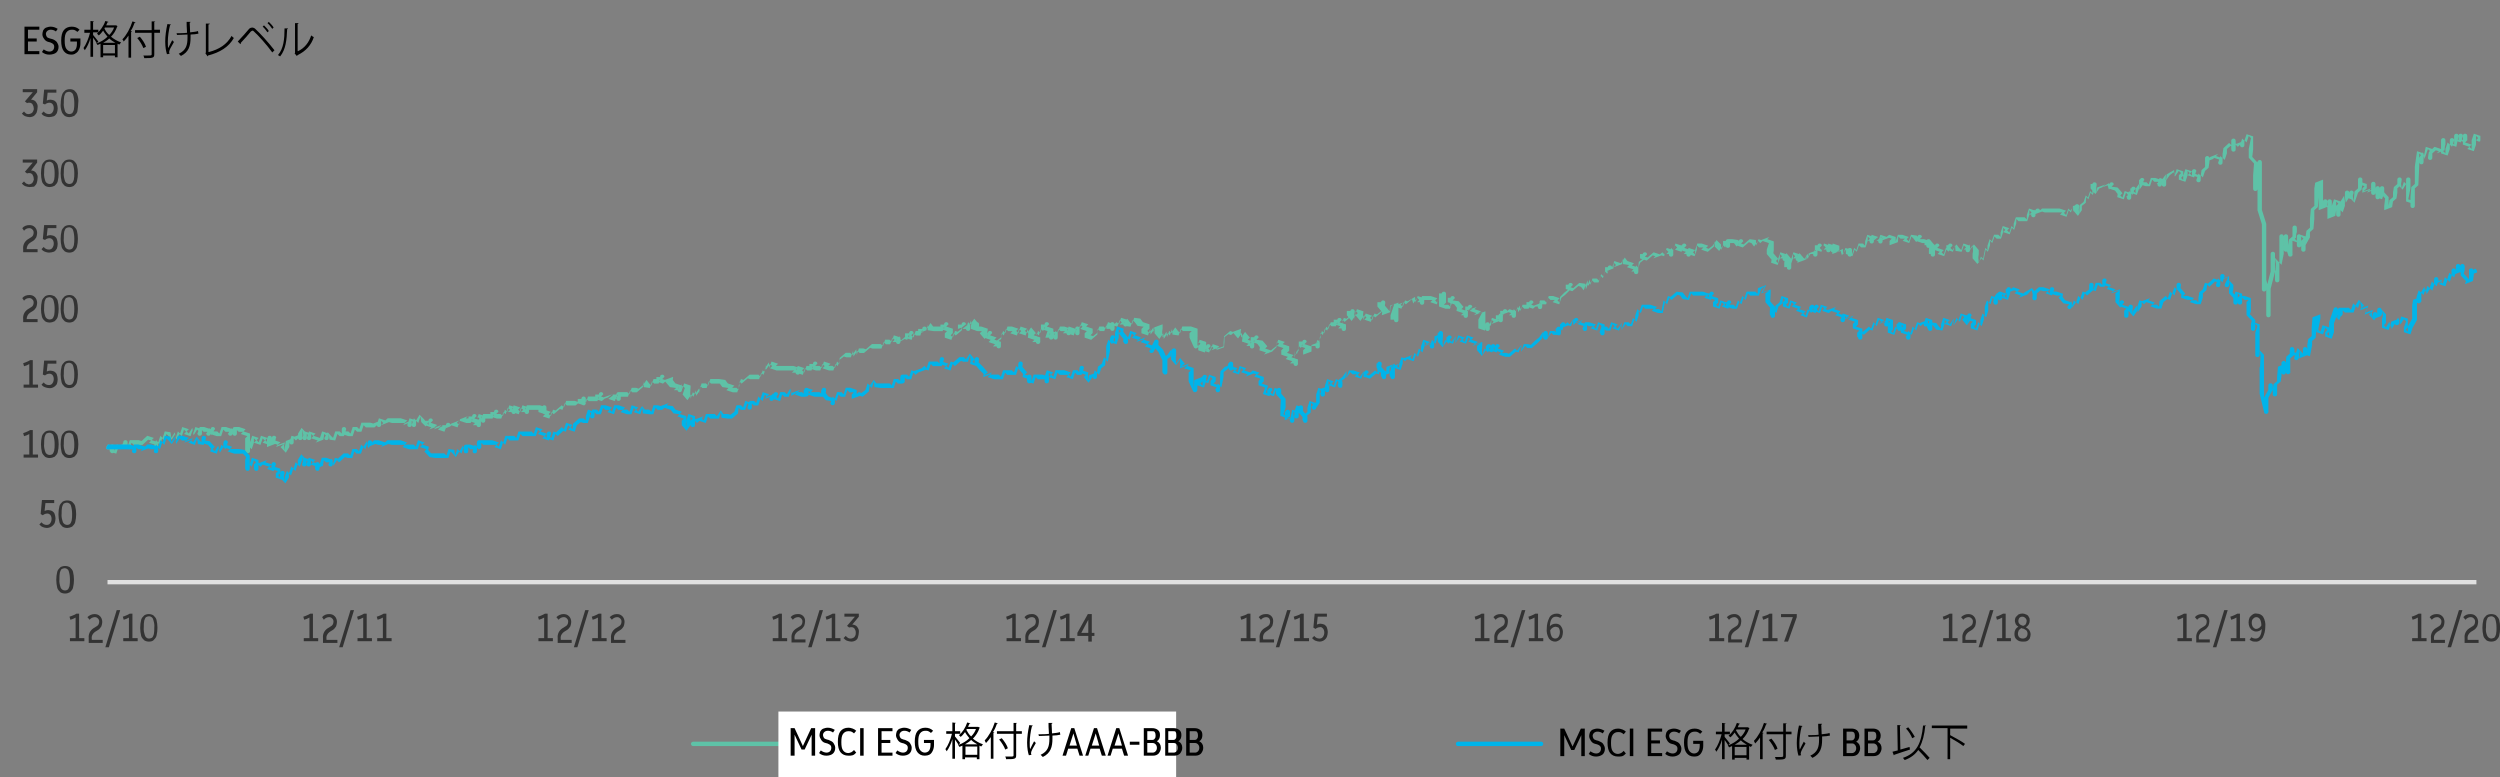 <?xml version="1.0" encoding="utf-8"?>
<!-- Generator: Adobe Illustrator 25.2.2, SVG Export Plug-In . SVG Version: 6.00 Build 0)  -->
<svg version="1.1" id="Layer_1" xmlns="http://www.w3.org/2000/svg" xmlns:xlink="http://www.w3.org/1999/xlink" x="0px" y="0px"
	 viewBox="0 0 572 177.8" style="enable-background:new 0 0 572 177.8;" xml:space="preserve">
<rect x="0" y="0" width="572" height="177.8" fill="#808080" stroke="none"/>
<style type="text/css">
	.st0{fill:none;stroke:#E0E0E0;stroke-linejoin:round;}
	.st1{fill:#5EC2A7;}
	.st2{fill:#00B4EA;}
	.st3{fill:#333333;}
	.st4{fill:none;stroke:#5EC2A7;stroke-linecap:round;stroke-linejoin:round;}
	.st5{fill:none;stroke:#00B4EA;stroke-linecap:round;stroke-linejoin:round;}
	.st6{fill:#FFFFFF;}
	.st7{fill:none;}
</style>
<line class="st0" x1="24.6" y1="133.2" x2="566.6" y2="133.2"/>
<path class="st1" d="M24.6,102.8h1l-0.5,0.5h1v-1h-1v1l1.5,0.5l0.5-1.5l0.5,0.5l1.3-1.2l-0.8,0.7h1v-1h-1v1l1.5,0.5l0.5-1.5l0.5,0.5
	h2l1.3-1.2l0.7,0.2l-0.5,0.5l1.5,0.5l-0.5,0.5h1v-1l0.5,0.5l0.5-1.5l0.5,0.5l0.5-1.5l0.5,0.5l0.7,0.8l0.8-1.3l0.2,1.3l0.8-1.3
	l0.5,0.5l0.5-1.5l0.5,0.5l-0.5,0.5l1.5,0.5l0.5-1.5l0.2,1.3l0.8-1.3l0.5,0.5l-0.5,0.5h1v-1l0.5,0.5h1l-0.5,0.5h1v-1l0.2,1.3l0.8-1.3
	h-1v1l1.5,0.5h1l0.5-1.5l0.5,0.5h1l-0.5,0.5h1v-1l0.2,1.3l0.8-1.3h-1v1h1v-1l0.5,0.5h1l-0.5,0.5l1.5,0.5l-0.5,0.5v3h1v-1l0.5,0.5
	l0.5-1.5v-1l0.5,0.5l-0.5,0.5l1.5,0.5l0.5-1.5l0.5,0.5l-0.5,0.5l1.5,0.5l0.5-1.5h-1v2l1.8-0.7l0.2-1.3h-1v1l1.5,0.5l-0.5,0.5
	l1.9-0.7l-0.8,0.7l1.2,1.3l0.8-1.3v-1l0.8-0.7l-0.8,0.7h1v-1l0.5,0.5l1.3-1.2l-0.8,0.7h1v-2l0.2,1.3l-0.2,0.7h1v-1l0.5,0.5l-0.5,0.5
	h1v-1l0.5,0.5l-0.5,0.5l1.5,0.5l-0.5,0.5l1.8-0.7l0.2-1.3l0.5,0.5l-0.5,0.5h1v-1l0.2,1.3l1.3,0.2l0.5-1.5l0.5,0.5h1l0.5-1.5h-1v1
	l1.5,0.5h1l0.5-1.5l0.5,0.5h1l0.5-1.5l0.5,0.5h2l1.3-1.2l-0.8,0.7h1v-1l0.5,0.5l-0.5,0.5l1.8-0.7l0.7,0.2h3l-0.5,0.5l1.8-0.7
	l-0.8,0.7h1v-1l0.5,0.5l-0.5,0.5h1v-1l0.5,0.5l0.5-1.5l0.2,1.3l1,1l0.8-1.3h-1v1l1.5,0.5l-0.5,0.5l1.8-0.7l-0.8,0.7l1.8-0.7
	l-0.8,0.7l1.5,0.5l0.5-1.5h-1v1l1.8-0.7l1-1l-0.8,0.7l1.5,0.5l0.5-1.5l0.8-0.7l-0.8,0.7l1.5,0.5h1l0.5-1.5h-1v1l1.5,0.5l-0.5,0.5h1
	v-2l0.5,0.5l-0.5,0.5h1v-1l0.5,0.5h2l0.5-1.5h-1v1l1.5,0.5h1l0.5-1.5l0.5,0.5l0.5-1.5l0.5,0.5l-0.5,0.5h1v-1l0.5,0.5l-0.5,0.5
	l1.5,0.5l0.5-1.5l0.5,0.5l-0.5,0.5h1v-1l0.5,0.5h3l-0.5,0.5h1v-1h-1v1l1.5,0.5l-0.5,0.5l1.5,0.5l0.5-1.5l0.5,0.5l1.4-1.2l0.6,0.2
	l0.5-1.5l0.5,0.5h2l1.4-1.2l-0.9,0.7h1v-1h-1v1l1.5,0.5l0.5-1.5l0.5,0.5h2l0.5-1.5h-1v1l1.5,0.5l1.4-1.2l-0.9,0.7l1.9-0.7l-0.9,0.7
	l1.5,0.5l0.5-1.5h-1v1h1v-1l0.5,0.5h2l0.5-1.5l0.5,0.5h1l1.4-1.2l0.1-1.3l0.1,1.3l1.4,0.2l0.5-1.5l0.5,0.5h1l0.5-1.5h-1v1l1.5,0.5
	l1.4-1.2l-0.9,0.7l1.1,1.3l1.4,0.2l-0.5,0.5h1v-1l0.1,1.3l0.9-1.3l0.5,0.5l-0.5,1.5l1.1,1.3l0.9-1.3l0.5,0.5l0.5-1.5l0.1,1.3
	l0.9-1.3v-1l0.5,0.5h1l0.5-1.5l0.5,0.5h2l0.6,0.8l1.4,0.2l-0.5,0.5l1.5,0.5h1l0.5-1.5v-1l0.5,0.5l1.4-1.2l0.6,0.2h2l0.5-1.5l0.5,0.5
	l0.5-1.5v-1l0.1,1.3l0.9-1.3l0.5,0.5l-0.5,0.5l1.5,0.5h4l-0.5,0.5h1v-1l0.5,0.5l-0.5,0.5l1.5,0.5l0.5-1.5l0.5,0.5h1l0.5-1.5h-1v1
	l1.5,0.5h1l0.5-1.5l0.5,0.5l-0.5,0.5l1.5,0.5h1l0.5-1.5l0.5,0.5l0.5-1.5l0.9-0.7l0.6,0.2h1l0.5-1.5l0.1,1.3l0.9-1.3l0.5,0.5h1
	l1.4-1.2l0.6,0.2h2l0.5-1.5l0.5,0.5h1l0.5-1.5l0.5,0.5l-0.5,0.5h1v-1l0.1,1.3l1.7-1l0.6,0.2l0.5-1.5h-1v1l1.5,0.5l0.5-1.5l0.5,0.5h1
	l0.5-1.5h-1v1l1.9-0.7l0.2-1.3l0.1,1.3l1.4,0.2h2l0.5-1.5h-1v1l1.5,0.5l-0.5,0.5v1l1.5,0.5l0.5-1.5l0.5,0.5l1.4-1.2l0.1-1.3h-1v1
	l1.9-0.7l-0.9,0.7h1v-1l0.5,0.5l0.5-1.5l0.1,1.3l-0.1,0.7h1v-1h-1v1l1.5,0.5h1l-0.5,0.5l1.1,1.3l0.9-1.3h-1v1l1.5,0.5l-0.5,0.5
	l1.5,0.5l-0.5,0.5h1v-1l0.9-0.7l0.1-1.3l0.5,0.5l0.5-1.5l0.5,0.5h1l-0.5,0.5l1.5,0.5l0.5-1.5l0.5,0.5l-0.5,0.5l1.5,0.5l0.5-1.5
	l0.1,1.3l-0.1,0.7l1.5,0.5l-0.5,0.5h1v-2l0.5,0.5l0.5-1.5l0.5,0.5l0.5-1.5h-1v1l1.5,0.5l-0.5,1.5h1v-1l0.5,0.5l-0.5,0.5h1v-1
	l0.5,0.5l0.5-1.5l0.5,0.5h1l-0.5,0.5h1v-1l0.5,0.5l-0.5,0.5l1.5,0.5l0.5-1.5h-1v1h1v-1l0.5,0.5l0.5-1.5l0.5,0.5l-0.5,0.5l1.5,0.5
	l-0.5,0.5v1l1.5,0.5l1.4-1.2l0.1-1.3l0.5,0.5h1l0.5-1.5l0.5,0.5l-0.5,0.5h1v-1h-1v1l1.9-0.7l0.6,0.2l0.5-1.5l0.5,0.5l-0.5,0.5h1v-1
	l0.1,1.3l1.4,0.2l0.5-1.5l0.5,0.5l0.6,0.8l1.4,0.2l-0.5,0.5v1l1.5,0.5l0.5-1.5l0.1,1.3l0.9-1.3l0.9-0.7l-0.9,0.7v1l1.1,1.3l0.9-1.3
	l0.1,1.3l0.9-1.3l0.5,0.5l0.5-1.5l0.1,1.3l1.4,0.2l0.5-1.5l0.5,0.5h2l-0.5,0.5v1l1,2.2c0.1,0.2,0.4,0.4,0.7,0.2
	c0.2-0.1,0.3-0.3,0.3-0.5v-1l0.5,0.5l-0.5,0.5v1l1.5,0.5l0.5-1.5h-1v1l1.5,0.5l0.5-1.5l0.5,0.5l-0.5,0.5l1.9-0.7l-0.9,0.7l1.9-0.7
	l0.1-1.3v-1l0.9-0.7l0.6,0.2l1.4-1.2l-0.9,0.7l1.1,1.3l0.9-1.3l0.1,1.3l-0.1,0.7l1.5,0.5l-0.5,0.5h1v-1l0.5,0.5l0.5-1.5h-1v1
	l1.5,0.5l0.6,0.8l-0.1,0.7l1.5,0.5l-0.5,0.5l1.9-0.7l1-1l0.1-1.3l0.5,0.5l-0.5,0.5l1.5,0.5l-0.5,0.5v1l1.5,0.5l-0.5,0.5l1.5,0.5
	l-0.5,0.5h1v-3l0.1,1.3l0.9-1.3v-1l0.5,0.5l0.5-1.5h-1v1l1.5,0.5l-0.5,0.5v1l1.9-0.7l0.1-1.3l0.9-0.7l-0.9,0.7h1v-1l0.5,0.5l0.5-1.5
	v-1l0.5,0.5l0.5-1.5l0.5,0.5l0.5-1.5l0.5,0.5h1l0.5-1.5h-1v1l1.5,0.5l-0.5,0.5h1v-2l0.5,0.5l1.4-1.2l0.1-1.3h-1v1l1.1,1.3l0.9-1.3
	v-1l0.5,0.5l-0.5,0.5l1.1,1.3l0.9-1.3l0.5,0.5l-0.5,0.5l1.5,0.5l0.5-1.5l0.5,0.5l1.4-1.2l0.1-1.3v-1h-1v1l1.1,1.3l-0.1,0.7l1.9-0.7
	l0.1-1.3l0.9-0.7l-0.9,2.7v1h1v-3l0.9-0.7l-0.9,0.7l1.5,0.5l0.5-1.5l0.5,0.5l1.4-1.2l0.3,1l0.9-1.3l0.5,0.5l-0.5,0.5h1v-1l0.5,0.5h2
	l-0.5,0.5l1.5,0.5l0.5-1.5l0.5,0.5l0.5-1.5h-1v3l1.5,0.5h1l0.5-1.5v-1h-1v1l1.5,0.5l0.6,0.8l-0.1,0.7l1.5,0.5l-0.5,0.5h1v-1l0.5,0.5
	l0.5-1.5h-1v1l1.9-0.7l-0.9,0.7l1.5,0.5l-0.5,0.5l1.9-0.7l-0.9,1.7v2l1.5,0.5l0.5-1.5h-1v1h1v-1h-1v1l1.9-0.7l0.1-1.3l0.5,0.5
	l-0.5,0.5l1.9-0.7l0.1-1.3h-1v1h1v-1l0.5,0.5l0.5-1.5h-1v1l1.9-0.7l0.6,0.2l-0.5,0.5h1v-1l0.5,0.5l0.5-1.5l0.1,1.3l0.9-1.3l0.5,0.5
	h1l0.5-1.5h-1v1l1.5,0.5l1.4-1.2l-0.9,0.7h1v-1l0.5,0.5h1l0.5-1.5l0.5,0.5h1l-0.5,0.5l1.5,0.5l0.5-1.5l0.9-0.7l1-1l0.1-1.3h-1v1
	l1.5,0.5l1.4-1.2l0.6,0.2l0.6,0.8l0.9-2.3l0.1,1.3l0.9-1.3l0.5,0.5h1l0.5-1.5l0.5,0.5l0.5-1.5l0.5,0.5l0.5-1.5h-1v1l1.9-0.7l0.1-1.3
	l0.5,0.5l-0.5,0.5l1.9-0.7l0.1-1.3l0.1,1.3l1.4,0.2l-0.5,0.5l1.5,0.5l-0.5,0.5h1v-1l0.5,0.5l0.5-1.5l0.9-0.7l0.1-1.3h-1v1l1.5,0.5
	l1.4-1.2l0.6,0.2l-0.5,0.5l1.9-0.7l0.6,0.2l0.5-1.5l0.5,0.5l-0.5,0.5h1v-1l0.5,0.5l0.5-1.5l0.5,0.5l-0.5,0.5l1.5,0.5l0.5-1.5h-1v1
	l1.5,0.5l-0.5,0.5h1v-1l0.5,0.5l-0.5,0.5l1.5,0.5l0.5-1.5v-1l0.5,0.5h1l-0.5,0.5l1.5,0.5l1.4-1.2l0.1-1.3l0.1,1.3l1,1l0.9-1.3
	l0.5,0.5l0.5-1.5h-1v1h1v-1l0.5,0.5h1l0.6,0.8l0.9-1.3h-1v1l1.5,0.5l1.4-1.2l0.6,0.2l0.6,0.8l0.9-1.3l0.5,0.5l1.4-1.2l-0.9,0.7
	l1.5,0.5l-0.5,1.5v1l1.1,1.3l-0.1,0.7l1.5,0.5l0.5-1.5v-1l0.5,0.5l-0.5,0.5h1v-1l0.1,1.3l-0.1,0.7v1h1v-1l0.5,0.5l0.5-1.5v-1
	l0.5,0.5l-0.5,0.5h1v-1l0.1,1.3l-0.1,0.7l1.9-0.7l0.1-1.3l0.1,1.3l0.9-1.3l0.9-0.7l-0.9,0.7h1v-1l0.5,0.5l0.5-1.5h-1v1l1.5,0.5
	l0.5-1.5l0.5,0.5l-0.5,0.5h1v-1l0.5,0.5l-0.5,0.5h1v-1l0.5,0.5l-0.5,0.5v1l1.9-0.7l0.3,1l0.9-1.3l0.5,0.5l-0.5,0.5h1v-1h-1v1
	l1.5,0.5l0.5-1.5l0.5,0.5l0.5-1.5l0.5,0.5h1l0.5-1.5v-1l0.5,0.5l-0.5,0.5h1v-1l0.5,0.5l-0.5,0.5l1.9-0.7l-0.9,0.7h1v-1l0.5,0.5
	l-0.5,0.5l1.9-0.7l0.6,0.2l-0.5,0.5v1l1.9-0.7l0.1-1.3l0.5,0.5h1l-0.5,0.5l1.5,0.5l0.5-1.5l0.5,0.5l0.6,0.8l0.9-1.3h-1v1l1.5,0.5h1
	l-0.5,0.5h1v-1h-1v1h1v-1l0.1,1.3l-0.1,0.7v1h1v-2l0.1,1.3l0.9-1.3h-1v1l1.5,0.5l-0.5,0.5l1.5,0.5l0.5-1.5l0.5,0.5l0.5-1.5h-1v1
	l1.5,0.5l0.5-1.5l0.1,1.3l1.4,0.2l0.5-1.5l0.5,0.5l-0.5,0.5h1v-1l0.1,1.3l0.9-1.3l0.1,1.3l-0.1,0.7v1l1.1,1.3l0.9-1.3l0.5,0.5
	l0.5-2.5l0.5,0.5l0.5-1.5v-1l0.5,0.5l0.5-1.5l0.5,0.5h1l0.5-1.5v-1l0.5,0.5l-0.5,0.5l1.5,0.5l0.5-1.5l0.5,0.5l0.5-1.5v-1l0.5,0.5h2
	l0.5-1.5v-1l0.5,0.5l-0.5,0.5h1v-1l0.1,1.3l0.9-1.3h-1v1l1.9-0.7l0.6,0.2h4l-0.5,0.5l1.5,0.5l0.5-1.5l0.5,0.5l0.5-1.5l0.1,1.3
	l0.9-1.3h-1v1l1.1,1.3l0.9-1.3v-1l0.9-0.7l0.1-1.3l0.5,0.5l0.5-1.5l0.5,0.5l0.5-1.5v-1h-1v1l1.1,1.3l0.9-1.3l0.9-0.7l-0.9,0.7
	l1.9-0.7l0.3,1l0.9-1.3h-1v1l1.5,0.5l0.6,0.8l-0.1,0.7l1.5,0.5l0.5-1.5l0.5,0.5l-0.5,0.5h1v-1l0.5,0.5l0.5-1.5h-1v1l1.5,0.5l0.5-1.5
	v-1l0.1,1.3l0.9-1.3v-1h-1v1l1.5,0.5h1l0.5-1.5l0.5,0.5h1l-0.5,0.5h1v-1l0.5,0.5l-0.5,0.5h1v-2l0.1,1.3l0.9-1.3l0.9-0.7l0.3,1
	l0.9-1.3l0.5,0.5l-0.5,0.5v1l1.5,0.5l0.5-1.5v-1l0.5,0.5l-0.5,0.5l1.5,0.5l0.5-1.5h-1v1l1.5,0.5l-0.5,0.5h1v-1l0.5,0.5l0.5-1.5
	l0.8-0.7l0.2-1.3v-1h-1v1l1.8-0.7l1-1l-0.8,0.7l1.5,0.5l-0.5,0.5h1v-1l0.5,0.5l0.5-1.5v-1l0.8-0.7l0.7,0.2l0.5-1.5h-1v2h1v-1
	l0.5,0.5l1.3-1.2l-0.8,0.7h1v-1l0.5,0.5l0.5-1.5l0.5,0.5l-0.5,2.5v2l1.2,1.3l-0.2,2.7v3h1v-3l1-2.8l-1,0.8v10l1,3.2v9.8h1v-2h-1v7h1
	v6h1v-6l1-3.9v-4.1h-1v2h1v-1l0.2,1.3l-0.2,2.7h1v-1h-1v2h1v-4l0.5,0.5l0.5-2.5v-4h-1v1l1.8-0.7l-0.8,1.7v1h1v-3h-1v1l1,3.2
	c0,0.3,0.3,0.5,0.6,0.4c0.3,0,0.5-0.3,0.4-0.6v-3l0.8-0.7l0.2-2.3h-1v3l1.5,0.5l0.5-1.5h-1v2h1v-2l0.5,0.5l-0.5,0.5v2h1v-1l1-1.8
	v-1.2l0.8-0.7l0.2-2.3v-2l0.8-0.7l0.2-2.3v-3l0.8-0.7l-0.8,0.7v6l1.8-0.7l0.2-1.3h-1v1l1.5,0.5l0.5-1.5h-1v4l1.8-0.7l0.2-1.3v-2
	l0.5,0.5l-0.5,0.5v2h1v-1l0.5,0.5l0.5-1.5v-2l0.2,1.3l0.8-1.3v-1h-1v1l1.5,0.5l0.5-1.5h-1v1l1.2,1.3l0.8-2.3l0.8-0.7l0.2-1.3v-1h-1
	v1l1.5,0.5l-0.5,0.5v1l1.8-0.7l-0.8,0.7l1.8-0.7l-0.8,0.7h1v-2h-1v1l1.2,1.3l0.8-1.3h-1v2h1v-1h-1v1l1.5,0.5l0.5-1.5v-1h-1v1
	l1.2,1.3l-0.2,1.7v1l1.8-0.7l0.2-1.3l0.8-0.7l0.2-1.3v-1l0.8-0.7l0.2-1.3h-1v1l1.2,1.3l0.8-1.3l0.5,0.5l0.5-1.5h-1v5l1.5,0.5
	l-0.5,0.5h1v-4l0.8-0.7l0.2-4.3v-3l0.5,0.5l-0.5,1.5h1v-2l0.2,1.3l0.8-2.3l0.5,0.5l-0.5,1.5h1v-1l0.8-0.7l0.7,0.2l-0.5,0.5l1.8-0.7
	l0.2-2.3h-1v3l1.5,0.5l0.5-1.5v-1l0.5,0.5l0.5-1.5h-1v1l1.5,0.5l0.5-2.5h-1v1l1.5,0.5l0.5-1.5h-1v1l1.5,0.5l0.5-1.5h-1v2l1.5,0.5
	l-0.5,0.5l1.5,0.5l0.5-1.5v-2l0.5,0.5l-0.5,0.5c0.8,0.5,1,0.3,1,0v-1l-1.5-0.5l-0.5,1.5v2l-0.5-0.5l0.5-0.5l-1.5-0.5l0.5-0.5v-1
	c0-0.3-0.2-0.5-0.5-0.5s-0.5,0.2-0.5,0.5v1l-0.5-0.5l0.5-0.5c0-0.3-0.2-0.5-0.5-0.5s-0.5,0.2-0.5,0.5v1l-0.5-0.5l0.5-0.5
	c0-0.3-0.2-0.5-0.5-0.5s-0.5,0.2-0.5,0.5v2l-0.5-0.5l0.5-0.5c0-0.3-0.2-0.5-0.5-0.5s-0.5,0.2-0.5,0.5v1l-0.5-0.5l-0.5,1.5v1
	l-0.5-0.5l0.5-1.5v-1c0-0.3-0.2-0.5-0.5-0.5s-0.5,0.2-0.5,0.5v2l-0.8,0.7l0.8-0.7l-1.5-0.5l-1.3,1.2l-0.2,1.3c0,0.3,0.2,0.5,0.5,0.5
	s0.5-0.2,0.5-0.5v-2l-1.5-0.5l-0.5,2.5l-0.2-1.3l-0.8,1.3v1c0,0.3,0.2,0.5,0.5,0.5s0.5-0.2,0.5-0.5v-2l-1.5-0.5l-0.5,3.5v4l-0.8,0.7
	l-0.2,2.3v2c0,0.3,0.2,0.5,0.5,0.5s0.5-0.2,0.5-0.5v-1l-1.5-0.5l0.5-2.5v-2c0-0.3-0.2-0.5-0.5-0.5s-0.5,0.2-0.5,0.5v1l-0.5-0.5
	l-0.5,1.5l-0.2-1.3l0.2-0.7c0-0.3-0.2-0.5-0.5-0.5s-0.5,0.2-0.5,0.5v1l-0.8,0.7l-0.2,1.3v1l-0.8,0.7l-0.2,1.3l-0.8,0.7l0.8-0.7v-2
	l-1.2-1.3l0.2-0.7c0-0.3-0.2-0.5-0.5-0.5s-0.5,0.2-0.5,0.5v2l-0.5-0.5l0.5-0.5c0-0.3-0.2-0.5-0.5-0.5s-0.5,0.2-0.5,0.5v1
	c0,0.3,0.2,0.5,0.5,0.5s0.5-0.2,0.5-0.5v-2c0-0.3-0.2-0.5-0.5-0.5s-0.5,0.2-0.5,0.5v1l-0.2-1.3l0.2-0.7c0-0.3-0.2-0.5-0.5-0.5
	s-0.5,0.2-0.5,0.5v2c0,0.3,0.2,0.5,0.5,0.5s0.5-0.2,0.5-0.5v-1l-1.8,0.7l0.8-0.7l-1.8,0.7l0.8-0.7v-1l-1.5-0.5l0.5-0.5
	c0-0.3-0.2-0.5-0.5-0.5s-0.5,0.2-0.5,0.5v2l-0.8,0.7l-0.2,2.3l-0.2-1.3l0.2-0.7c0-0.3-0.2-0.5-0.5-0.5s-0.5,0.2-0.5,0.5v1l-0.5-0.5
	l0.5-0.5c0-0.3-0.2-0.5-0.5-0.5s-0.5,0.2-0.5,0.5v2l-0.2-1.3l-0.8,1.3v2l-0.5-0.5l-0.5,1.5c0,0.3,0.2,0.5,0.5,0.5s0.5-0.2,0.5-0.5
	v-3l-1.5-0.5l-0.5,1.5v2l-0.8,0.7l0.8-0.7v-3c0-0.3-0.2-0.5-0.5-0.5s-0.5,0.2-0.5,0.5v1l-0.5-0.5l0.5-0.5c0-0.3-0.2-0.5-0.5-0.5
	s-0.5,0.2-0.5,0.5v1l-0.8,0.7l0.8-0.7v-6l-1.8,0.7l-0.2,1.3v4l-0.8,0.7l-0.2,2.3v2l-0.8,0.7l-0.2,1.3l-1,1.8v1.2
	c0,0.3,0.2,0.5,0.5,0.5s0.5-0.2,0.5-0.5v-3l-1.5-0.5l-0.5,2.5c0,0.3,0.2,0.5,0.5,0.5s0.5-0.2,0.5-0.5v-2c0-0.3-0.2-0.5-0.5-0.5
	s-0.5,0.2-0.5,0.5v1l-0.5-0.5l0.5-1.5v-1c0-0.3-0.2-0.5-0.5-0.5s-0.5,0.2-0.5,0.5v2l-0.8,0.7l-0.2,1.3v2v-3.2v-0.8
	c0-0.3-0.2-0.5-0.5-0.5s-0.5,0.2-0.5,0.5v3c0,0.3,0.2,0.5,0.5,0.5s0.5-0.2,0.5-0.5v-3l-1.8,0.7l0.8-0.7c0-0.3-0.2-0.5-0.5-0.5
	s-0.5,0.2-0.5,0.5v6l-0.5-0.5l-0.5,4.5c0,0.3,0.2,0.5,0.5,0.5s0.5-0.2,0.5-0.5v-2c0-0.3-0.2-0.5-0.5-0.5s-0.5,0.2-0.5,0.5v1
	c0,0.3,0.2,0.5,0.5,0.5s0.5-0.2,0.5-0.5v-3l-1.2-1.3l-0.8,1.3c0,0.3,0.2,0.5,0.5,0.5s0.5-0.2,0.5-0.5v-2c0-0.3-0.2-0.5-0.5-0.5
	s-0.5,0.2-0.5,0.5v4l-1,3.9v6.1c0,0.3,0.2,0.5,0.5,0.5s0.5-0.2,0.5-0.5v-4l-1-4.1c0-0.3-0.3-0.5-0.6-0.4c-0.3,0-0.5,0.3-0.4,0.6v2
	c0,0.3,0.2,0.5,0.5,0.5s0.5-0.2,0.5-0.5v-7c0-0.3-0.2-0.5-0.5-0.5s-0.5,0.2-0.5,0.5v2c0,0.3,0.2,0.5,0.5,0.5s0.5-0.2,0.5-0.5v-10
	l-1-3.2v-0.8v-10c0-0.3-0.1-0.5-0.4-0.6c-0.3,0-0.5,0.1-0.6,0.4l-1,3v3.2c0,0.3,0.2,0.5,0.5,0.5s0.5-0.2,0.5-0.5v-6l-1.2-1.3
	l0.2-1.7v-3l-1.5-0.5l-0.5,1.5l-0.5-0.5l-0.5,1.5c0,0.3,0.2,0.5,0.5,0.5s0.5-0.2,0.5-0.5v-1l-1.8,0.7l-0.7-0.2l-0.5,1.5
	c0,0.3,0.2,0.5,0.5,0.5s0.5-0.2,0.5-0.5v-2c0-0.3-0.2-0.5-0.5-0.5s-0.5,0.2-0.5,0.5v1l-0.5-0.5l-1.3,1.2l-0.2,1.3v1l-0.5-0.5
	l-0.5,1.5c0,0.3,0.2,0.5,0.5,0.5s0.5-0.2,0.5-0.5v-1l-1.5-0.5l0.5-0.5l-1.8,0.7l-1,1l0.8-0.7c0-0.3-0.2-0.5-0.5-0.5
	s-0.5,0.2-0.5,0.5v2l-0.8,0.7l-0.2,1.3l-0.5-0.5l-0.5,1.5c0,0.3,0.2,0.5,0.5,0.5s0.5-0.2,0.5-0.5v-1l-1.5-0.5l0.5-0.5
	c0-0.3-0.2-0.5-0.5-0.5s-0.5,0.2-0.5,0.5v1l-0.5-0.5l0.5-0.5l-1.5-0.5l-0.5,1.5v1l-0.5-0.5l0.5-0.5v-1l-1.5-0.5l-0.5,1.5l-0.1-1.3
	l-1.7,1l-0.1,1.3l-0.1-1.3l-0.9,1.3v1c0,0.3,0.2,0.5,0.5,0.5s0.5-0.2,0.5-0.5v-1l-1.5-0.5l-0.5,1.5c0,0.3,0.2,0.5,0.5,0.5
	s0.5-0.2,0.5-0.5v-1l-1.5-0.5h-1l-0.5,1.5l-0.5-0.5h-1l0.5-0.5c0-0.3-0.2-0.5-0.5-0.5s-0.5,0.2-0.5,0.5v2l-0.1-1.3l-0.9,1.3v1
	l-0.5-0.5l0.5-0.5c0-0.3-0.2-0.5-0.5-0.5s-0.5,0.2-0.5,0.5v1l-0.5-0.5l-0.5,1.5c0,0.3,0.2,0.5,0.5,0.5s0.5-0.2,0.5-0.5v-1l-1.5-0.5
	l-0.5,1.5l-0.5-0.5l0.5-0.5l-1.1-1.3l-1.4-0.2l0.5-0.5c0-0.3-0.2-0.5-0.5-0.5s-0.5,0.2-0.5,0.5v1l-0.1-1.3l-1.7,1l0.9-0.7l-1.9,0.7
	l-0.1,1.3l-0.1-1.3l0.1-0.7c0-0.3-0.2-0.5-0.5-0.5s-0.5,0.2-0.5,0.5v2l-0.5-0.5l-0.5,1.5l-0.5-0.5l-0.5,1.5l-0.9,0.7l-0.1,1.3v1
	l-0.1-1.3l0.1-0.7c0-0.3-0.2-0.5-0.5-0.5s-0.5,0.2-0.5,0.5v1l-0.1-1.3l-0.9,1.3l-0.5-0.5l-0.5,1.5l-0.5-0.5l0.5-0.5l-1.5-0.5h-4
	l-1.4,1.2l0.9-0.7c0-0.3-0.2-0.5-0.5-0.5s-0.5,0.2-0.5,0.5v1l-0.1-1.3l-0.9,1.3c0,0.3,0.2,0.5,0.5,0.5s0.5-0.2,0.5-0.5v-1l-1.5-0.5
	l-0.5,1.5v1l-0.5-0.5h-2l-0.5,1.5v1l-0.5-0.5l-0.5,1.5l-0.5-0.5l0.5-0.5l-1.5-0.5l-0.5,1.5v1l-0.5-0.5h-1l-0.5,1.5l-0.5-0.5
	l-0.5,1.5v1l-0.5-0.5l-0.5,2.5l-0.5-0.5l-0.5,1.5l-0.1-1.3l0.1-0.7v-1l-1.1-1.3l-0.9,1.3l-0.1-1.3l-0.9,1.3c0,0.3,0.2,0.5,0.5,0.5
	s0.5-0.2,0.5-0.5v-1l-1.5-0.5l-0.5,1.5l-0.5-0.5l-0.6-0.8l-0.9,1.3l-0.5-0.5l0.5-0.5c0-0.3-0.2-0.5-0.5-0.5s-0.5,0.2-0.5,0.5v1
	l-0.5-0.5l-0.5,1.5l-0.5-0.5l0.5-0.5l-1.5-0.5l0.5-0.5c0-0.3-0.2-0.5-0.5-0.5s-0.5,0.2-0.5,0.5v1l-0.1-1.3l-0.9,1.3v1
	c0,0.3,0.2,0.5,0.5,0.5s0.5-0.2,0.5-0.5v-2l-1.1-1.3l-0.9,1.3c0,0.3,0.2,0.5,0.5,0.5s0.5-0.2,0.5-0.5v-1c0-0.3-0.2-0.5-0.5-0.5
	s-0.5,0.2-0.5,0.5v1c0,0.3,0.2,0.5,0.5,0.5s0.5-0.2,0.5-0.5v-1l-1.5-0.5h-1l0.5-0.5c0-0.3-0.2-0.5-0.5-0.5s-0.5,0.2-0.5,0.5v1
	l-0.1-1.3l-1.4-0.2l-0.5,1.5l-0.5-0.5l0.5-0.5l-1.5-0.5h-1l-0.5,1.5l-0.9,0.7l0.9-0.7v-1l-1.5-0.5l-1.4,1.2l0.9-0.7l-1.5-0.5
	l-0.5,1.5c0,0.3,0.2,0.5,0.5,0.5s0.5-0.2,0.5-0.5v-1l-1.9,0.7l0.9-0.7l-1.5-0.5l-0.5,1.5c0,0.3,0.2,0.5,0.5,0.5s0.5-0.2,0.5-0.5v-1
	l-1.5-0.5l-0.5,1.5v1l-0.5-0.5h-1l-0.5,1.5l-0.5-0.5l-0.5,1.5l-0.5-0.5l0.5-0.5c0-0.3-0.2-0.5-0.5-0.5s-0.5,0.2-0.5,0.5v1
	c0,0.3,0.2,0.5,0.5,0.5s0.5-0.2,0.5-0.5v-1l-1.5-0.5l-0.5,1.5l-0.1-1.3l-1.7,1l0.9-0.7v-1l-1.5-0.5l-0.5,1.5c0,0.3,0.2,0.5,0.5,0.5
	s0.5-0.2,0.5-0.5v-1l-1.5-0.5l-0.5,1.5c0,0.3,0.2,0.5,0.5,0.5s0.5-0.2,0.5-0.5v-1l-1.5-0.5l-0.5,1.5l-0.5-0.5l0.5-0.5
	c0-0.3-0.2-0.5-0.5-0.5s-0.5,0.2-0.5,0.5v1l-0.5-0.5l-0.5,1.5c0,0.3,0.2,0.5,0.5,0.5s0.5-0.2,0.5-0.5v-1l-1.9,0.7l-0.1,1.3l-0.1-1.3
	l-0.9,1.3l-0.9,0.7l0.9-0.7l-1.1-1.3l-0.9,1.3c0,0.3,0.2,0.5,0.5,0.5s0.5-0.2,0.5-0.5v-1l-1.5-0.5l-0.5,1.5v1l-0.5-0.5l-0.5,1.5
	c0,0.3,0.2,0.5,0.5,0.5s0.5-0.2,0.5-0.5v-2l-1.1-1.3l-0.9,1.3c0,0.3,0.2,0.5,0.5,0.5s0.5-0.2,0.5-0.5v-1l-1.5-0.5l-0.5,1.5v1
	l-0.5-0.5l0.5-0.5l-1.1-1.3l0.1-0.7v-2l-1.5-0.5l0.5-0.5l-1.9,0.7l-0.6-0.2l-0.5,1.5l-0.1-1.3l-1.4-0.2l-1.4,1.2l-0.6-0.2l0.5-0.5
	c0-0.3-0.2-0.5-0.5-0.5s-0.5,0.2-0.5,0.5v1l-0.1-1.3l-1.4-0.2h-1l-0.5,1.5c0,0.3,0.2,0.5,0.5,0.5s0.5-0.2,0.5-0.5v-1
	c0-0.3-0.2-0.5-0.5-0.5s-0.5,0.2-0.5,0.5v1l-0.5-0.5l-0.5,1.5l-0.1-1.3l-1-1l-0.9,1.3l-0.9,0.7l-0.6-0.2l0.5-0.5l-1.5-0.5h-1
	l-0.5,1.5v1l-0.5-0.5l0.5-0.5l-1.5-0.5l-0.5,1.5c0,0.3,0.2,0.5,0.5,0.5s0.5-0.2,0.5-0.5v-1l-1.5-0.5l0.5-0.5c0-0.3-0.2-0.5-0.5-0.5
	s-0.5,0.2-0.5,0.5v1l-0.5-0.5l0.5-0.5l-1.5-0.5l-0.5,1.5l-0.5-0.5l-0.5,1.5c0,0.3,0.2,0.5,0.5,0.5s0.5-0.2,0.5-0.5v-1l-1.5-0.5
	l-0.5,1.5l-0.5-0.5l-1.4,1.2l0.9-0.7l-1.5-0.5l-1.4,1.2l-0.6-0.2l0.5-0.5c0-0.3-0.2-0.5-0.5-0.5s-0.5,0.2-0.5,0.5v1l-0.9,0.7
	l-0.1,1.3l-0.5-0.5l-0.5,1.5c0,0.3,0.2,0.5,0.5,0.5s0.5-0.2,0.5-0.5v-1l-1.5-0.5l0.5-0.5l-1.5-0.5l-0.6-0.8l-0.9,1.3l-0.9,0.7
	l0.9-0.7l-1.5-0.5l-0.5,1.5l-0.9,0.7l0.9-0.7c0-0.3-0.2-0.5-0.5-0.5s-0.5,0.2-0.5,0.5v1l-0.5-0.5l-0.5,1.5l-0.5-0.5l-0.5,1.5
	l-0.5-0.5h-1l-0.5,1.5l-0.1-1.3l-0.9,2.3l-0.1-1.3l-1.4-0.2l-1.4,1.2l-0.6-0.2l0.5-0.5c0-0.3-0.2-0.5-0.5-0.5s-0.5,0.2-0.5,0.5v1
	l-0.9,0.7l-1,1l-0.1,1.3l-0.5-0.5l0.5-0.5l-1.5-0.5h-1l-0.5,1.5l-0.5-0.5h-1l-0.5,1.5c0,0.3,0.2,0.5,0.5,0.5s0.5-0.2,0.5-0.5v-1
	l-1.9,0.7l-0.6-0.2l0.5-0.5c0-0.3-0.2-0.5-0.5-0.5s-0.5,0.2-0.5,0.5v1l-0.5-0.5h-1l-0.5,1.5l-0.1-1.3l-0.9,1.3l-0.5-0.5l-0.5,1.5
	c0,0.3,0.2,0.5,0.5,0.5s0.5-0.2,0.5-0.5v-1l-1.5-0.5l-1.4,1.2l0.9-0.7c0-0.3-0.2-0.5-0.5-0.5s-0.5,0.2-0.5,0.5v1l-0.5-0.5l-0.5,1.5
	c0,0.3,0.2,0.5,0.5,0.5s0.5-0.2,0.5-0.5v-1c0-0.3-0.2-0.5-0.5-0.5s-0.5,0.2-0.5,0.5v1l-0.9,0.7l0.9-0.7l-1.5-0.5l-0.5,1.5l-0.9,0.7
	l0.9-0.7c0-0.3-0.2-0.5-0.5-0.5s-0.5,0.2-0.5,0.5v1c0,0.3,0.2,0.5,0.5,0.5s0.5-0.2,0.5-0.5v-1c0-0.3-0.2-0.5-0.5-0.5
	s-0.5,0.2-0.5,0.5v1l-0.5-0.5l0.5-0.5v-3l-1.9,0.7l0.9-0.7l-1.5-0.5l0.5-0.5l-1.9,0.7l0.9-0.7c0-0.3-0.2-0.5-0.5-0.5
	s-0.5,0.2-0.5,0.5v1l-0.5-0.5l-0.5,1.5c0,0.3,0.2,0.5,0.5,0.5s0.5-0.2,0.5-0.5v-1l-1.5-0.5l0.5-0.5l-1.1-1.3l-1.4-0.2l0.5-0.5
	c0-0.3-0.2-0.5-0.5-0.5s-0.5,0.2-0.5,0.5v2l-0.5-0.5h-1l0.5-0.5v-2c0-0.3-0.2-0.5-0.5-0.5s-0.5,0.2-0.5,0.5v1l-0.5-0.5l-0.5,1.5
	l-0.5-0.5l0.5-0.5l-1.5-0.5h-2l-0.5,1.5c0,0.3,0.2,0.5,0.5,0.5s0.5-0.2,0.5-0.5v-1l-1.5-0.5l-0.5,1.5l-0.1-1.3l-1.7,1l-0.6-0.2
	l-0.5,1.5l-0.5-0.5l0.5-0.5l-1.9,0.7l-0.1,2.3v1c0,0.3,0.2,0.5,0.5,0.5s0.5-0.2,0.5-0.5v-4l-1.9,0.7l-0.1,1.3l-0.9,0.7l0.9-0.7
	l-1.1-1.3l0.1-0.7c0-0.3-0.2-0.5-0.5-0.5s-0.5,0.2-0.5,0.5v2l-0.9,0.7l-0.6-0.2l-0.5,1.5l-0.5-0.5l0.5-0.5l-1.5-0.5l-0.5,1.5
	l-0.1-1.3l0.1-0.7l-1.5-0.5l-0.5,1.5v1l-0.1-1.3l0.1-0.7c0-0.3-0.2-0.5-0.5-0.5s-0.5,0.2-0.5,0.5v1l-0.9,0.7l-0.6-0.2l-0.5,1.5v1
	c0,0.3,0.2,0.5,0.5,0.5s0.5-0.2,0.5-0.5v-1l-1.5-0.5l0.5-0.5c0-0.3-0.2-0.5-0.5-0.5s-0.5,0.2-0.5,0.5v1l-0.5-0.5h-1l-0.5,1.5
	l-0.5-0.5l-0.5,1.5l-0.5-0.5l-0.5,1.5v1l-0.5-0.5l-0.5,1.5c0,0.3,0.2,0.5,0.5,0.5s0.5-0.2,0.5-0.5v-1l-1.9,0.7l-0.1,1.3l-0.9,0.7
	l0.9-0.7v-1l-1.5-0.5l0.5-0.5c0-0.3-0.2-0.5-0.5-0.5s-0.5,0.2-0.5,0.5v1l-0.5-0.5l-0.5,1.5v1l-0.1-1.3l-0.9,2.3v1
	c0,0.3,0.2,0.5,0.5,0.5s0.5-0.2,0.5-0.5v-1l-1.5-0.5l0.5-0.5l-1.5-0.5l0.5-0.5v-1l-1.5-0.5l0.5-0.5l-1.5-0.5l-0.5,1.5l-0.9,0.7l-1,1
	l0.9-0.7l-1.5-0.5l0.5-0.5l-1.1-1.3l-1.4-0.2l0.5-0.5c0-0.3-0.2-0.5-0.5-0.5s-0.5,0.2-0.5,0.5v1l-0.5-0.5l-0.5,1.5
	c0,0.3,0.2,0.5,0.5,0.5s0.5-0.2,0.5-0.5v-1l-1.5-0.5l0.5-0.5l-1.1-1.3l-0.9,1.3l-0.1-1.3l0.1-0.7l-1.9,0.7l-0.6-0.2l-1.4,1.2
	l-0.1,1.3v1l-0.9,0.7l0.9-0.7l-1.9,0.7l0.9-0.7l-1.5-0.5l-0.5,1.5l-0.5-0.5l0.5-0.5c0-0.3-0.2-0.5-0.5-0.5s-0.5,0.2-0.5,0.5v1
	l-0.5-0.5l0.5-0.5v-1l-1.5-0.5l-0.5,1.5V77l0-0.8v-1l-1.5-0.5h-2l-0.5,1.5l-0.5-0.5l-0.6-0.8l-0.9,1.3l-0.5-0.5l-0.5,1.5l-0.1-1.3
	l-0.9,1.3l-0.1-1.3l0.1-0.7v-1l-1.9,0.7l-0.1,1.3l-0.1-1.3l-0.9,1.3l-0.5-0.5l0.5-0.5v-1l-1.5-0.5l-0.6-0.8l-1.4-0.2l-0.5,1.5
	l-0.5-0.5l-0.6-0.8l-0.9,1.3c0,0.3,0.2,0.5,0.5,0.5s0.5-0.2,0.5-0.5v-1l-1.5-0.5l-0.5,1.5l-0.5-0.5l-1.4,1.2l0.9-0.7
	c0-0.3-0.2-0.5-0.5-0.5s-0.5,0.2-0.5,0.5v1c0,0.3,0.2,0.5,0.5,0.5s0.5-0.2,0.5-0.5v-1l-1.5-0.5l-0.5,1.5l-0.5-0.5h-1l-0.5,1.5
	l-0.9,0.7l-0.6-0.2l0.5-0.5v-1l-1.5-0.5l0.5-0.5l-1.5-0.5l-0.5,1.5l-0.5-0.5l-0.5,1.5c0,0.3,0.2,0.5,0.5,0.5s0.5-0.2,0.5-0.5v-1
	c0-0.3-0.2-0.5-0.5-0.5s-0.5,0.2-0.5,0.5v1l-0.5-0.5l0.5-0.5l-1.5-0.5l-0.5,1.5c0,0.3,0.2,0.5,0.5,0.5s0.5-0.2,0.5-0.5v-1l-1.5-0.5
	h-1l-0.5,1.5l-0.5-0.5l-0.5,1.5c0,0.3,0.2,0.5,0.5,0.5s0.5-0.2,0.5-0.5v-1l-1.5-0.5l-0.5,1.5c0,0.3,0.2,0.5,0.5,0.5s0.5-0.2,0.5-0.5
	v-2l-1.5-0.5l0.5-0.5c0-0.3-0.2-0.5-0.5-0.5s-0.5,0.2-0.5,0.5v1l-0.5-0.5l-0.5,1.5l-0.5-0.5l-0.5,1.5v1c0,0.3,0.2,0.5,0.5,0.5
	s0.5-0.2,0.5-0.5v-1l-1.5-0.5l0.5-0.5l-1.1-1.3l-0.9,1.3l-0.5-0.5l0.5-0.5l-1.5-0.5l-0.5,1.5l-0.5-0.5l0.5-0.5l-1.5-0.5h-1l-0.5,1.5
	l-0.5-0.5l-0.5,1.5l-0.9,0.7l-0.1,1.3c0,0.3,0.2,0.5,0.5,0.5s0.5-0.2,0.5-0.5v-1l-1.5-0.5l0.5-0.5l-1.5-0.5l0.5-0.5
	c0-0.3-0.2-0.5-0.5-0.5s-0.5,0.2-0.5,0.5v1l-0.1-1.3l0.1-0.7l-1.5-0.5h-1l0.5-0.5c0-0.3-0.2-0.5-0.5-0.5s-0.5,0.2-0.5,0.5v1
	c0,0.3,0.2,0.5,0.5,0.5s0.5-0.2,0.5-0.5v-1l-1.1-1.3l-0.9,1.3l-0.5-0.5l-0.5,1.5c0,0.3,0.2,0.5,0.5,0.5s0.5-0.2,0.5-0.5v-1l-1.9,0.7
	l0.9-0.7c0-0.3-0.2-0.5-0.5-0.5s-0.5,0.2-0.5,0.5v1l-0.9,0.7l-0.6-0.2l-0.5,1.5l-0.5-0.5l0.5-0.5v-1l-1.5-0.5l0.5-0.5
	c0-0.3-0.2-0.5-0.5-0.5s-0.5,0.2-0.5,0.5v1l-0.5-0.5h-2l-0.6-0.8l-0.9,1.3l-0.9,0.7l0.9-0.7c0-0.3-0.2-0.5-0.5-0.5s-0.5,0.2-0.5,0.5
	v1l-0.5-0.5h-1l-0.5,1.5l-0.5-0.5l0.5-0.5c0-0.3-0.2-0.5-0.5-0.5s-0.5,0.2-0.5,0.5v1l-0.5-0.5l-1.4,1.2l-0.3-1l-0.8,1.3
	c0,0.3,0.2,0.5,0.5,0.5s0.5-0.2,0.5-0.5v-1l-1.5-0.5l-0.5,1.5l-0.5-0.5h-1l-0.5,1.5l-0.5-0.5h-2l-1.4,1.2l-0.6-0.2h-1l-0.5,1.5
	l-0.1-1.3l-0.9,1.3l-0.5-0.5h-1l-1.4,1.2l-0.1,1.3l-0.5-0.5l-0.5,1.5l-0.5-0.5h-1l0.5-0.5l-1.5-0.5l-0.5,1.5l-0.5-0.5h-1l0.5-0.5
	c0-0.3-0.2-0.5-0.5-0.5s-0.5,0.2-0.5,0.5v1l-0.5-0.5h-1l-0.5,1.5l-0.5-0.5l0.5-0.5l-1.5-0.5l-0.5,1.5c0,0.3,0.2,0.5,0.5,0.5
	s0.5-0.2,0.5-0.5v-1l-1.5-0.5h-4l0.5-0.5l-1.5-0.5l-0.5,1.5l-0.1-1.3l-0.9,1.3v1l-0.5-0.5l-0.5,1.5l-0.5-0.5h-2l-1.4,1.2l-0.6-0.2
	l-0.5,1.5v1l-0.5-0.5h-1l0.5-0.5l-1.5-0.5l-0.6-0.8l-1.4-0.2h-2l-0.5,1.5l-0.5-0.5h-1l-0.5,1.5v1l-0.1-1.3l-0.9,1.3l-0.5-0.5
	l-0.5,1.5l-0.1-1.3l0.1-1.7l-1.5-0.5l-0.5,1.5l-0.1-1.3l-0.9,1.3c0,0.3,0.2,0.5,0.5,0.5s0.5-0.2,0.5-0.5v-1l-1.5-0.5l-0.6-0.8
	l0.1-0.7l-1.9,0.7l-0.6-0.2l0.5-0.5c0-0.3-0.2-0.5-0.5-0.5s-0.5,0.2-0.5,0.5v1l-0.5-0.5h-1l-0.5,1.5l-0.5-0.5l-0.6-0.8l-0.9,1.3
	l-0.9,0.7l-0.6-0.2h-1l-0.5,1.5l-0.5-0.5h-2l-0.5,1.5c0,0.3,0.2,0.5,0.5,0.5s0.5-0.2,0.5-0.5v-1c0-0.3-0.2-0.5-0.5-0.5
	s-0.5,0.2-0.5,0.5v1l-0.5-0.5l0.5-0.5l-1.9,0.7l0.9-0.7l-1.9,0.7l-0.6-0.2l0.5-0.5c0-0.3-0.2-0.5-0.5-0.5s-0.5,0.2-0.5,0.5v1
	l-0.5-0.5h-2l-0.5,1.5l-0.5-0.5l0.5-0.5c0-0.3-0.2-0.5-0.5-0.5s-0.5,0.2-0.5,0.5v1c0,0.3,0.2,0.5,0.5,0.5s0.5-0.2,0.5-0.5v-1
	l-1.9,0.7l-0.6-0.2h-2l-0.5,1.5l-0.5-0.5l-1.4,1.2l-0.6-0.2l-0.5,1.5l-0.5-0.5l0.5-0.5l-1.5-0.5l0.5-0.5c0-0.3-0.2-0.5-0.5-0.5
	s-0.5,0.2-0.5,0.5v1c0,0.3,0.2,0.5,0.5,0.5s0.5-0.2,0.5-0.5v-1l-1.5-0.5h-3l-0.5,1.5c0,0.3,0.2,0.5,0.5,0.5s0.5-0.2,0.5-0.5v-1
	l-1.5-0.5l-0.5,1.5l-0.5-0.5l0.5-0.5l-1.5-0.5l-0.5,1.5c0,0.3,0.2,0.5,0.5,0.5s0.5-0.2,0.5-0.5v-1l-1.5-0.5l-0.5,1.5l-0.5-0.5
	l-0.5,1.5l-0.5-0.5h-1l0.5-0.5c0-0.3-0.2-0.5-0.5-0.5s-0.5,0.2-0.5,0.5v1l-0.5-0.5h-2l-0.5,1.5c0,0.3,0.2,0.5,0.5,0.5
	s0.5-0.2,0.5-0.5v-1l-1.5-0.5l-0.5,1.5v1c0,0.3,0.2,0.5,0.5,0.5s0.5-0.2,0.5-0.5v-1l-1.5-0.5l0.5-0.5c0-0.3-0.2-0.5-0.5-0.5
	s-0.5,0.2-0.5,0.5v1l-0.5-0.5h-1l0.5-0.5l-1.8,0.7l-0.2,1.3l-0.5-0.5l0.5-0.5l-1.8,0.7l-1,1l0.8-0.7c0-0.3-0.2-0.5-0.5-0.5
	s-0.5,0.2-0.5,0.5v1l-0.5-0.5l0.5-0.5l-1.8,0.7l0.8-0.7l-1.8,0.7l0.8-0.7l-1.5-0.5l0.5-0.5c0-0.3-0.2-0.5-0.5-0.5s-0.5,0.2-0.5,0.5
	v1L97,95.9l-1-1l-0.8,1.3l-0.5-0.5l-0.5,1.5c0,0.3,0.2,0.5,0.5,0.5s0.5-0.2,0.5-0.5v-1l-1.5-0.5l-0.5,1.5c0,0.3,0.2,0.5,0.5,0.5
	s0.5-0.2,0.5-0.5v-1l-1.8,0.7l0.8-0.7l-1.5-0.5h-3l-1.3,1.2l0.8-0.7l-1.5-0.5l-0.5,1.5c0,0.3,0.2,0.5,0.5,0.5s0.5-0.2,0.5-0.5v-1
	l-1.8,0.7l-0.7-0.2h-2l-0.5,1.5l-0.5-0.5h-1l-0.5,1.5l-0.5-0.5h-1l0.5-0.5c0-0.3-0.2-0.5-0.5-0.5s-0.5,0.2-0.5,0.5v1l-0.5-0.5h-1
	l-0.5,1.5l-0.5-0.5L75,98.9l-0.8,1.3c0,0.3,0.2,0.5,0.5,0.5s0.5-0.2,0.5-0.5v-1l-1.5-0.5l-0.5,1.5l-0.8,0.7l0.8-0.7l-1.5-0.5
	l0.5-0.5l-1.5-0.5l-0.5,1.5c0,0.3,0.2,0.5,0.5,0.5s0.5-0.2,0.5-0.5v-1l-1.5-0.5l-0.5,1.5c0,0.3,0.2,0.5,0.5,0.5s0.5-0.2,0.5-0.5v-1
	L69,97.9l-0.8,1.3v1c0,0.3,0.2,0.5,0.5,0.5s0.5-0.2,0.5-0.5v-1l-1.8,0.7l-0.7-0.2l-0.5,1.5c0,0.3,0.2,0.5,0.5,0.5s0.5-0.2,0.5-0.5
	v-1l-1.8,0.7l-0.2,1.3v1l-0.2-1.3l0.2-0.7l-1.9,0.7l0.9-0.7l-1.5-0.5l0.5-0.5c0-0.3-0.2-0.5-0.5-0.5s-0.5,0.2-0.5,0.5v1l-0.8,0.7
	l0.8-0.7v-1c0-0.3-0.2-0.5-0.5-0.5s-0.5,0.2-0.5,0.5v1l-0.5-0.5l0.5-0.5l-1.5-0.5l-0.5,1.5l-0.5-0.5l0.5-0.5l-1.5-0.5l-0.5,1.5v1
	l-0.5-0.5l-0.5,1.5c0,0.3,0.2,0.5,0.5,0.5s0.5-0.2,0.5-0.5v-4l-1.5-0.5l0.5-0.5l-1.5-0.5h-1l-0.5,1.5c0,0.3,0.2,0.5,0.5,0.5
	s0.5-0.2,0.5-0.5v-1c0-0.3-0.2-0.5-0.5-0.5s-0.5,0.2-0.5,0.5v1L53,97.9l-0.8,1.3c0,0.3,0.2,0.5,0.5,0.5s0.5-0.2,0.5-0.5v-1l-1.5-0.5
	h-1l-0.5,1.5l-0.5-0.5h-1l0.5-0.5c0-0.3-0.2-0.5-0.5-0.5s-0.5,0.2-0.5,0.5v1L48,97.9l-0.8,1.3c0,0.3,0.2,0.5,0.5,0.5
	s0.5-0.2,0.5-0.5v-1l-1.5-0.5h-1l-0.5,1.5c0,0.3,0.2,0.5,0.5,0.5s0.5-0.2,0.5-0.5v-1l-1.5-0.5l-0.5,1.5L44,97.9l-0.8,1.3l-0.5-0.5
	l0.5-0.5l-1.5-0.5l-0.5,1.5l-0.5-0.5l-0.5,1.5L40,98.9l-0.8,1.3L39,98.9l-1.3-0.2l-0.5,1.5l-0.5-0.5l-0.5,1.5l-0.5-0.5l-0.5,1.5
	c0,0.3,0.2,0.5,0.5,0.5s0.5-0.2,0.5-0.5v-1l-1.5-0.5l0.5-0.5l-1.5-0.5l-1.3,1.2l-0.7-0.2h-2l-0.5,1.5l-0.5-0.5l0.5-0.5
	c0-0.3-0.2-0.5-0.5-0.5s-0.5,0.2-0.5,0.5v1c0,0.3,0.2,0.5,0.5,0.5s0.5-0.2,0.5-0.5v-1l-1.8,0.7l-0.7-0.2l-0.5,1.5l-0.5-0.5l0.5-0.5
	c0-0.3-0.2-0.5-0.5-0.5s-0.5,0.2-0.5,0.5v1c0,0.3,0.2,0.5,0.5,0.5s0.5-0.2,0.5-0.5v-1l-1.5-0.5C24.1,102.5,24.3,102.8,24.6,102.8z"
	/>
<path class="st2" d="M24.6,102.8h6l-0.5,0.5h1v-1l0.5,0.5h1l-0.5,0.5l1.8-0.7l0.7,0.2h1l-0.5,0.5h1v-1l0.5,0.5l0.5-1.5l0.5,0.5
	l0.5-1.5l0.5,0.5l0.7,0.8l0.8-1.3l0.2,1.3l0.8-1.3l0.5,0.5h1l-0.5,0.5l1.8-0.7l-0.8,0.7l1.5,0.5l0.5-1.5l0.2,1.3l1.3,0.2l0.5-1.5h-1
	v1l1.5,0.5l0.7,0.8l-0.2,0.7l1.5,0.5l0.5-1.5l0.2,1.3l0.8-1.3l0.5,0.5l0.5-1.5h-1v1l1.5,0.5l-0.5,0.5l1.5,0.5h2l0.7,0.8l-0.2,0.7v2
	h1v-1l0.5,0.5l0.5-1.5l0.5,0.5l-0.5,0.5v1h1v-1l0.5,0.5l1.3-1.2l-0.8,0.7l1.5,0.5l-0.5,0.5l1.5,0.5l0.5-1.5h-1v1l1.5,0.5l-0.5,0.5v1
	l1.5,0.5l0.5-1.5h-1v1l1.2,1.3l0.8-1.3v-1l0.5,0.5l0.5-1.5l0.5,0.5l0.5-1.5l0.5,0.5l0.5-1.5v-1l0.2,1.3l-0.2,0.7h1v-1l0.5,0.5
	l-0.5,0.5h1v-1l0.5,0.5l-0.5,0.5l1.5,0.5l-0.5,0.5h1v-1h-1v1l1.8-0.7l0.2-1.3l0.5,0.5h1l-0.5,0.5h1v-1l0.2,1.3l0.8-1.3l0.5,0.5
	l1.3-1.2l0.7,0.2h1l0.5-1.5l0.5,0.5h1l0.5-1.5l0.5,0.5l0.5-1.5l0.2,1.3l0.8-1.3h-1v1l1.8-0.7l0.7,0.2h1l-0.5,0.5l1.8-0.7l0.7,0.2h3
	l-0.5,0.5l1.5,0.5h2l0.5-1.5l0.5,0.5l-0.5,0.5l1.5,0.5l-0.5,0.5l1.2,1.3l1.3,0.2h3l0.5-1.5l0.5,0.5l0.7,0.8l0.8-1.3l0.5,0.5l0.5-1.5
	l0.2,1.3l0.8-1.3h-1v1h1v-1l0.5,0.5h1l-0.5,0.5h1v-1l0.5,0.5l0.5-1.5h-1v1h1v-1l0.5,0.5h3l-0.5,0.5l1.5,0.5l0.5-1.5l0.5,0.5l0.5-1.5
	l0.5,0.5h2l0.5-1.5l0.5,0.5h3l0.5-1.5l0.5,0.5l-0.5,0.5l1.5,0.5l-0.5,0.5l1.5,0.5l0.5-1.5h-1v1l1.5,0.5l0.5-1.5l0.5,0.5l1.3-1.2
	l0.6,0.2l0.5-1.5l0.5,0.5l-0.5,0.5l1.5,0.5l0.5-1.5l0.9-0.7l0.6,0.2h1l0.5-1.5v-1l0.5,0.5l-0.5,0.5h1v-1l0.5,0.5h1l0.5-1.5l0.5,0.5
	h1l-0.5,0.5l1.5,0.5l0.5-1.5l0.5,0.5h1l-0.5,0.5l1.5,0.5h1l0.5-1.5l0.5,0.5l-0.5,0.5l1.5,0.5l0.5-1.5l0.1,1.3l1.4,0.2h1l0.5-1.5
	l0.5,0.5h1l1.4-1.2l-0.9,0.7l1.5,0.5l0.6,0.8l1.4,0.2l-0.5,0.5l1.5,0.5l-0.5,0.5v1l1.1,1.3l0.9-1.3v-2l0.5,0.5l-0.5,0.5v1h1v-1
	l0.5,0.5l1.4-1.2l-0.9,0.7l1.5,0.5l0.5-1.5l0.5,0.5h2l0.5-1.5l0.1,1.3l1.4,0.2h1l1.4-1.2l0.1-1.3l0.5,0.5h1l0.5-1.5l0.5,0.5
	l-0.5,0.5h1v-1l0.5,0.5h1l0.5-1.5l0.5,0.5l0.5-1.5l0.5,0.5l-0.5,0.5l1.9-0.7l-0.9,0.7h1v-1l0.1,1.3l0.9-1.3h-1v1l1.5,0.5l0.5-1.5
	l0.5,0.5h1l0.5-1.5l0.1,1.3l1.7-1l-0.9,0.7l1.5,0.5h1l0.5-1.5h-1v1h1v-1l0.5,0.5l-0.5,0.5l1.5,0.5h2l0.5-1.5h-1v1l1.1,1.3l1.4,0.2
	l-0.5,0.5h1v-1l0.5,0.5l0.5-1.5l0.5,0.5h1l0.5-1.5l0.5,0.5h1l-0.5,0.5v1l1.9-0.7l0.6,0.2l1.4-1.2l0.2-1.3l0.5,0.5l0.5-1.5l0.1,1.3
	l1.4,0.2h3l0.5-1.5l0.5,0.5h1l0.5-1.5h-1v1h1v-1l0.5,0.5h1l0.5-1.5l0.5,0.5l1.4-1.2l-0.9,0.7l1.9-0.7l0.6,0.2l0.5-1.5l0.5,0.5h2
	l0.5-1.5h-1v1l1.5,0.5l-0.5,0.5l1.5,0.5l0.5-1.5l0.5,0.5l1.4-1.2l0.6,0.2h1l0.5-1.5l0.1,1.3l-0.1,0.7l1.5,0.5l0.5-1.5h-1v1l1.1,1.3
	l1,1l-0.1,0.7l1.9-0.7l-0.9,0.7l1.5,0.5h2l0.5-1.5l0.5,0.5h2l0.5-1.5l0.5,0.5l0.5-1.5h-1v1l1.1,1.3l-0.1,0.7l1.5,0.5l-0.5,0.5h1v-1
	h-1v1l1.5,0.5l0.5-1.5l0.5,0.5h2l-0.5,0.5h1v-2l0.5,0.5l-0.5,0.5l1.5,0.5l0.5-1.5l0.5,0.5h2l-0.5,0.5l1.5,0.5l0.5-1.5l0.5,0.5h1
	l0.5-1.5h-1v1l1.5,0.5l-0.5,0.5l1.1,1.3l0.9-1.3l0.9-0.7l-0.9,0.7h1v-1l0.5,0.5l0.5-1.5l0.9-0.7l0.1-1.3l0.5,0.5l0.5-2.5v-2l0.5,0.5
	l0.5-1.5h-1v1l1.5,0.5l0.5-1.5v-2l0.5,0.5l-0.5,0.5l1.1,1.3l-0.1,0.7h1v-1l0.5,0.5l0.5-1.5l0.5,0.5l-0.5,0.5l1.5,0.5l-0.5,0.5
	l1.9-0.7l-0.9,0.7l1.5,0.5l-0.5,0.5l1.5,0.5l-0.5,0.5c0,0.3,0.2,0.5,0.5,0.5c0.2,0,0.4-0.1,0.5-0.3l1-2l-1,0.8l1.1,1.3l0.9,1.9
	l0,0.8v2h1v-3l0.9-0.7l0.1-1.3l0.1,1.3l0.9-1.3h-1v2l1.1,1.3l0.9-1.3l0.1,1.3l-0.1,0.7l1.9-0.7l-0.9,0.7l1.5,0.5l-0.5,0.5v2l1,2.2
	c0.1,0.2,0.4,0.4,0.7,0.2c0.2-0.1,0.3-0.3,0.3-0.5v-2l0.9-0.7l-0.9,0.7v1l1.5,0.5l0.5-1.5v-1h-1v1l1.5,0.5l0.5-1.5l0.5,0.5l-0.5,0.5
	v1l1.5,0.5l-0.5,0.5h1v-1l0.5,0.5l0.5-2.5v-1l0.9-0.7l1-1l-0.9,0.7h1v-1h-1v1l1.5,0.5l-0.5,0.5l1.5,0.5l0.5-1.5l0.5,0.5l-0.5,0.5
	l1.5,0.5l-0.5,0.5l1.9-0.7l0.6,0.2l-0.5,0.5l1.5,0.5l-0.5,0.5v1l1.5,0.5l-0.5,1.5l1.5,0.5l0.5-1.5h-1v1l1.5,0.5l0.5-1.5l0.5,0.5
	l-0.5,0.5h1v-1h-1v1l1.1,1.3l-0.1,1.7v2l1.5,0.5l0.5-1.5h-1v2l1.9-0.7l-0.9,0.7h1v-2l0.5,0.5l-0.5,0.5h1v-2l0.5,0.5l-0.5,0.5h1v-1
	h-1v1l1.1,1.3l-0.1,0.7h1v-1l0.9-0.7l0.1-1.3v-1l0.5,0.5l-0.5,0.5h1v-1l0.1,1.3l0.9-1.3v-3l0.5,0.5l-0.5,0.5h1v-1l0.9-0.7l-0.9,0.7
	h1v-2l0.5,0.5l-0.5,0.5l1.5,0.5l0.5-1.5l0.5,0.5l-0.5,0.5h1v-1l0.9-0.7l0.1-1.3l0.1,1.3l0.9-1.3l0.5,0.5h1l-0.5,0.5l1.5,0.5l0.5-1.5
	l0.1,1.3l0.9-1.3h-1v1l1.5,0.5l1.4-1.2l0.6,0.2l0.5-1.5v-1h-1v1l1.1,1.3l-0.1,0.7h1v-1h-1v1l1.9-0.7l0.1-1.3l0.9-0.7l-0.9,1.7v1h1
	v-2l0.9-0.7l-0.9,0.7l1.5,0.5l0.5-1.5v-1l0.5,0.5l1.4-1.2l-0.9,0.7l1.5,0.5l0.5-1.5l0.5,0.5l0.5-1.5l0.5,0.5l0.5-1.5v-1l0.5,0.5
	l-0.5,0.5l1.9-0.7l-0.9,0.7h1v-1l0.5,0.5l0.5-1.5l0.9-0.7l-0.9,0.7h1v-1h-1v2l1.1,1.3l0.9-1.3l0.5,0.5l0.5-1.5h-1v1l1.5,0.5l0.5-1.5
	l0.1,1.3l0.9-1.3l0.5,0.5l-0.5,0.5l1.5,0.5l0.5-1.5l0.5,0.5l-0.5,0.5l1.5,0.5l-0.5,0.5l1.9-0.7l-0.9,0.7v1l1.1,1.3l0.9-1.3l0.5,0.5
	l0.5-1.5h-1v1l1.5,0.5l0.5-1.5h-1v1l1.5,0.5l0.5-1.5h-1v1l1.5,0.5l-0.5,0.5l1.5,0.5h1l1.4-1.2l0.6,0.2l0.5-1.5l0.1,1.3l0.9-1.3
	l0.5,0.5h1l1.4-1.2l1-1l0.1-1.3l0.1,1.3l0.9-1.3h-1v1h1v-1l0.1,1.3l0.9-1.3l0.5,0.5h1l0.5-1.5h-1v1h1v-1l0.5,0.5l0.5-1.5h-1v1
	l1.9-0.7l0.6,0.2l0.5-1.5l0.1,1.3l0.9-1.3h-1v1l1.9-0.7l-0.9,0.7l1.5,0.5l-0.5,0.5h1v-1l0.5,0.5h1l-0.5,0.5l1.5,0.5l0.5-1.5l0.5,0.5
	l-0.5,1.5h1v-1l0.5,0.5h1l0.5-1.5l0.5,0.5l-0.5,0.5l1.5,0.5l0.5-1.5l0.1,1.3l0.9-1.3l0.5,0.5h1l0.5-1.5l0.5,0.5l0.5-1.5v-1l0.5,0.5
	l0.5-1.5l0.5,0.5h2l-0.5,0.5l1.5,0.5h1l0.5-2.5l0.5,0.5l0.5-1.5l0.5,0.5l1.4-1.2l0.6,0.2l0.6,0.8l1.4,0.2l0.5-1.5l0.5,0.5h3
	l-0.5,0.5l1.5,0.5l0.5-1.5h-1v1l1.5,0.5l-0.5,0.5v1l1.5,0.5l0.5-1.5l0.5,0.5l-0.5,0.5l1.5,0.5l0.5-1.5h-1v1l1.5,0.5h1l0.5-1.5
	l0.5,0.5l0.5-1.5l0.5,0.5l0.5-1.5l0.5,0.5h2l0.5-1.5l0.9-0.7l-0.9,1.7l1.9-0.7l-0.9,0.7v2l1.1,1.3l-0.1,0.7v1h1v-1l0.5,0.5l0.5-1.5
	l0.9-0.7l0.1-1.3l0.5,0.5l-0.5,0.5v1l1.5,0.5l0.5-1.5l0.5,0.5l-0.5,0.5l1.5,0.5l-0.5,0.5l1.5,0.5l-0.5,0.5l1.5,0.5l0.5-1.5l0.5,0.5
	l0.5-1.5h-1v1l1.5,0.5l0.5-1.5h-1v1l1.5,0.5l0.5-1.5l0.5,0.5l-0.5,0.5l1.5,0.5l1.4-1.2l-0.9,0.7l1.5,0.5l-0.5,0.5l1.5,0.5l-0.5,0.5
	h1v-1l0.5,0.5l-0.5,0.5l1.9-0.7l-0.9,0.7l1.5,0.5l-0.5,0.5v1l1.5,0.5l-0.5,0.5v1h1v-1l0.5,0.5l1.4-1.2l0.6,0.2l0.5-1.5l0.5,0.5
	l0.5-1.5l0.5,0.5l-0.5,0.5l1.9-0.7l-0.9,0.7h1v-1l0.5,0.5l-0.5,0.5v1h1v-1h-1v2l1.5,0.5l0.5-1.5l0.5,0.5l0.5-1.5h-1v1h1v-1l0.5,0.5
	l-0.5,0.5v1l1.5,0.5l-0.5,0.5h1v-1l0.5,0.5l0.5-1.5l0.5,0.5l0.5-1.5l0.5,0.5l1.4-1.2l-0.9,0.7h1v-1l0.5,0.5l-0.5,1.5h1v-1h-1v1h1v-1
	l0.5,0.5l0.6,0.8l1.4,0.2l0.5-1.5v-1l0.5,0.5l-0.5,0.5l1.5,0.5l0.5-1.5l0.1,1.3l0.9-1.3l0.5,0.5l0.5-1.5l0.5,0.5l-0.5,0.5l1.1,1.3
	l0.9-1.3v-1h-1v1l1.5,0.5l-0.5,0.5v1l1.5,0.5l0.5-1.5l0.5,0.5l0.5-1.5v-1l0.5,0.5l0.5-1.5v-2l0.5,0.5l0.5-1.5l0.5,0.5l-0.5,0.5h1v-2
	l0.1,1.3l0.9-1.3h-1v1h1v-1l0.5,0.5l-0.5,0.5l1.5,0.5l0.5-1.5v-1h-1v1l1.9-0.7l0.6,0.2l-0.5,0.5l1.5,0.5l-0.5,0.5l1.9-0.7l1-1l0.3,1
	l-0.1,0.7h1v-1l0.9-0.7l0.6,0.2h1l-0.5,0.5l1.5,0.5l0.5-1.5h-1v1l1.5,0.5h1l-0.5,0.5l1.1,1.3l1.4,0.2l-0.5,0.5h1v-1l0.1,1.3l0.9-1.3
	l0.5,0.5l0.5-1.5l0.5,0.5l0.5-1.5l0.5,0.5l1.4-1.2l0.1-1.3h-1v1l1.5,0.5l0.5-1.5l0.5,0.5h1l0.5-1.5h-1v1l1.5,0.5l-0.5,0.5l1.5,0.5
	l-0.5,0.5l1.9-0.7l-0.9,0.7v2l1.1,1.3l0.9-1.3h-1v1l1.5,0.5l-0.5,0.5v1h1v-1l0.5,0.5l0.5-1.5h-1v1l1.1,1.3l0.9-1.3v-1l0.1,1.3
	l0.9-1.3v-1l0.5,0.5l1.4-1.2l-0.9,0.7l1.5,0.5l-0.5,0.5l1.5,0.5h1l0.5-1.5l0.9-0.7l0.6,0.2l0.5-1.5l0.5,0.5l0.5-1.5l0.5,0.5l0.5-1.5
	h-1v1l1.1,1.3l-0.1,0.7l1.5,0.5h1l-0.5,0.5l1.5,0.5h1l0.5-1.5v-1l0.8-0.7l0.2-1.3l0.5,0.5l1.3-1.2l0.7,0.2l-0.5,0.5h1v-1l0.5,0.5
	l0.5-1.5h-1v1l1.8-0.7l-0.8,1.7h1v-1l0.2,1.3l-0.2,0.7v1l1.2,1.3l-0.2,0.7h1v-2l0.5,0.5l-0.5,0.5v1h1v-1l0.5,0.5h1l-0.5,0.5v3
	l1.2,1.3l-0.2,0.7v1h1v-1l0.5,0.5l-0.5,1.5v5h1v-1l0.2,1.3l-0.2,4.7h1v-2h-1v6l1,4.1c0,0.3,0.3,0.5,0.6,0.4c0.3,0,0.5-0.3,0.4-0.6
	l0,0v-2h-1v2h1v-3l1-1.8v-1.2h-1v1l1.8-0.7l-0.8,1.7h1v-2l0.8-0.7l0.2-1.3v-2l0.8-0.7l-0.8,0.7v1h1v-2v2.2c0.1,0.3,0.3,0.5,0.6,0.4
	c0.3-0.1,0.5-0.3,0.4-0.6l0,0v-3l0.8-0.7l0.2-1.3h-1v1l1.5,0.5l-0.5,0.5h1v-2l0.2,1.3l-0.2,0.7l1.8-0.7l0.2-1.3h-1v1l1.5,0.5
	l0.5-2.5v-1l0.8-0.7l0.2-2.3v-2l0.8-0.7l-0.8,0.7v3l1.5,0.5l0.5-1.5l0.5,0.5l-0.5,0.5v1l1.5,0.5l0.5-1.5v-2l1-2.8l-1,0.8h1v-1h-1v1
	l1.2,1.3l0.8-2.3h-1v1h1v-1l0.5,0.5h2l0.5-1.5l0.5,0.5l0.5-1.5l0.2,1.3l-0.2,0.7l1.8-0.7l-0.8,1.7l1.8-0.7l-0.8,0.7l1.2,1.3l0.8-1.3
	h-1v1l1.8-0.7l0.2-1.3h-1v1h1v-1l0.2,1.3l-0.2,0.7v2l1.5,0.5l0.5-1.5l0.2,1.3l0.8-1.3l0.8-0.7l-0.8,0.7h1v-1l0.2,1.3l0.8-1.3
	l0.5,0.5l-0.5,1.5v1l1.5,0.5l0.5-1.5l1-1.8v-3.2v-1l0.8-0.7l-0.8,0.7h1v-2l0.5,0.5l0.5-1.5l0.2,1.3l0.8-1.3l0.5,0.5l0.5-1.5l0.5,0.5
	l0.5-1.5h-1v1l1.8-0.7l-0.8,0.7l1.5,0.5l0.5-1.5l0.5,0.5l0.5-1.5l0.5,0.5l0.5-1.5h-1v1l1.8-0.7l0.2-1.3h-1v1l1.5,0.5l0.5-1.5h-1v2
	l1.2,1.3l-0.2,0.7l1.8-0.7l0.2-1.3v-1h-1v1l1.8-0.7c-0.2-0.9-0.5-0.9-0.7-0.7l-1,1l0.8-0.7c0-0.3-0.2-0.5-0.5-0.5s-0.5,0.2-0.5,0.5
	v2l-0.8,0.7l0.8-0.7l-1.2-1.3l0.2-0.7v-1c0-0.3-0.2-0.5-0.5-0.5s-0.5,0.2-0.5,0.5v1l-0.5-0.5l0.5-0.5c0-0.3-0.2-0.5-0.5-0.5
	s-0.5,0.2-0.5,0.5v1l-0.8,0.7l0.8-0.7c0-0.3-0.2-0.5-0.5-0.5s-0.5,0.2-0.5,0.5v1l-0.5-0.5l-0.5,1.5l-0.5-0.5l-0.5,1.5l-0.5-0.5
	l0.5-0.5l-1.8,0.7l0.8-0.7c0-0.3-0.2-0.5-0.5-0.5s-0.5,0.2-0.5,0.5v1l-0.5-0.5l-0.5,1.5l-0.5-0.5l-0.5,1.5l-0.2-1.3l-0.8,1.3
	l-0.5-0.5l-0.5,1.5v1c0,0.3,0.2,0.5,0.5,0.5s0.5-0.2,0.5-0.5v-1l-1.8,0.7l-0.2,1.3v3l-1,1.8v1.2l-0.5-0.5l0.5-0.5v-2l-1.5-0.5
	l-0.5,1.5l-0.2-1.3l-0.8,1.3c0,0.3,0.2,0.5,0.5,0.5s0.5-0.2,0.5-0.5v-1l-1.8,0.7l-0.2,1.3l-0.2-1.3l-0.8,1.3l-0.5-0.5l0.5-0.5v-2
	l-1.2-1.3l-0.8,1.3c0,0.3,0.2,0.5,0.5,0.5s0.5-0.2,0.5-0.5v-1c0-0.3-0.2-0.5-0.5-0.5s-0.5,0.2-0.5,0.5v1l-0.8,0.7l0.8-0.7
	c0-0.3-0.2-0.5-0.5-0.5s-0.5,0.2-0.5,0.5v1l-0.2-1.3l0.2-0.7l-1.8,0.7l0.8-1.7l-1.8,0.7l0.8-0.7l-1.2-1.3l-0.8,1.3l-0.5-0.5
	l-0.5,1.5l-0.5-0.5h-2l-0.5,1.5c0,0.3,0.2,0.5,0.5,0.5s0.5-0.2,0.5-0.5v-1c0-0.3-0.2-0.5-0.5-0.5s-0.5,0.2-0.5,0.5v2l-0.2-1.3
	l0.2-0.7c0-0.3-0.2-0.5-0.5-0.5s-0.5,0.2-0.5,0.5v1c0,0.3,0.2,0.5,0.5,0.5s0.5-0.2,0.5-0.5v-1c0-0.3-0.1-0.5-0.4-0.6
	c-0.3,0-0.5,0.1-0.6,0.4l-1,3v1.2v2l-0.5-0.5l0.5-0.5v-1l-1.5-0.5l-0.5,1.5l-0.5-0.5l0.5-2.5v-1l-1.8,0.7l-0.2,2.3v2l-0.8,0.7
	l-0.2,1.3v2l-0.5-0.5l0.5-0.5c0-0.3-0.2-0.5-0.5-0.5s-0.5,0.2-0.5,0.5v1l-0.8,0.7l0.8-0.7l-1.2-1.3l-0.8,2.3c0,0.3,0.2,0.5,0.5,0.5
	s0.5-0.2,0.5-0.5v-1l-1.5-0.5l0.5-0.5c0-0.3-0.2-0.5-0.5-0.5s-0.5,0.2-0.5,0.5v1l-0.8,0.7l-0.2,2.3v1V83c-0.1-0.3-0.3-0.5-0.6-0.4
	c-0.3,0.1-0.5,0.3-0.4,0.6v2c0,0.3,0.2,0.5,0.5,0.5s0.5-0.2,0.5-0.5v-2l-1.8,0.7l-0.2,2.3v1l-0.8,0.7l-0.2,1.3v1
	c0,0.3,0.2,0.5,0.5,0.5s0.5-0.2,0.5-0.5v-2l-1.8,0.7l0.8-0.7c0-0.3-0.2-0.5-0.5-0.5s-0.5,0.2-0.5,0.5v1l-1,1.8v3.2
	c0,0.3,0.2,0.5,0.5,0.5s0.5-0.2,0.5-0.5v-2c0-0.3-0.2-0.5-0.5-0.5s-0.5,0.2-0.5,0.5v-8c0-0.3-0.2-0.5-0.5-0.5s-0.5,0.2-0.5,0.5v2
	c0,0.3,0.2,0.5,0.5,0.5s0.5-0.2,0.5-0.5v-5l-1.2-1.3l-0.8,1.3c0,0.3,0.2,0.5,0.5,0.5s0.5-0.2,0.5-0.5v-7l-1.5-0.5l-0.5,1.5
	c0,0.3,0.2,0.5,0.5,0.5s0.5-0.2,0.5-0.5v-2l-1.2-1.3l0.2-0.7v-3l-1.5-0.5h-1l-0.5,1.5c0,0.3,0.2,0.5,0.5,0.5s0.5-0.2,0.5-0.5v-2
	l-1.5-0.5l-0.5,1.5v1c0,0.3,0.2,0.5,0.5,0.5s0.5-0.2,0.5-0.5v-1l-1.2-1.3l0.2-0.7v-1l-1.2-1.3l-0.8,1.3c0,0.3,0.2,0.5,0.5,0.5
	s0.5-0.2,0.5-0.5v-2l-1.8,0.7l0.8-0.7c0-0.3-0.2-0.5-0.5-0.5s-0.5,0.2-0.5,0.5v1l-0.5-0.5l-0.5,1.5c0,0.3,0.2,0.5,0.5,0.5
	s0.5-0.2,0.5-0.5v-1l-1.5-0.5l-1.3,1.2l-0.7-0.2l-0.5,1.5l-0.8,0.7l-0.2,1.3v1l-0.5-0.5h-1l0.5-0.5l-1.5-0.5h-1l0.5-0.5l-1.1-1.3
	l0.1-0.7c0-0.3-0.2-0.5-0.5-0.5s-0.5,0.2-0.5,0.5v1l-0.5-0.5l-0.5,1.5l-0.5-0.5l-0.5,1.5l-0.5-0.5l-1.4,1.2l-0.1,1.3l-0.5-0.5h-1
	l0.5-0.5l-1.5-0.5l0.5-0.5l-1.9,0.7l-0.6-0.2l-0.5,1.5v1l-0.1-1.3l-0.9,1.3v1l-0.1-1.3l0.1-0.7c0-0.3-0.2-0.5-0.5-0.5
	s-0.5,0.2-0.5,0.5v1l-0.5-0.5l-0.5,1.5c0,0.3,0.2,0.5,0.5,0.5s0.5-0.2,0.5-0.5v-2l-1.5-0.5l0.5-0.5c0-0.3-0.2-0.5-0.5-0.5
	s-0.5,0.2-0.5,0.5v1l-0.1-1.3l0.1-0.7v-2l-1.9,0.7l0.9-0.7l-1.5-0.5l0.5-0.5l-1.5-0.5l0.5-0.5c0-0.3-0.2-0.5-0.5-0.5
	s-0.5,0.2-0.5,0.5v1l-0.5-0.5h-1l-0.5,1.5l-0.5-0.5l0.5-0.5c0-0.3-0.2-0.5-0.5-0.5s-0.5,0.2-0.5,0.5v1l-0.9,0.7l-0.6-0.2l-0.5,1.5
	l-0.5-0.5l-0.5,1.5l-0.5-0.5l-0.5,1.5l-0.1-1.3l-0.9,1.3c0,0.3,0.2,0.5,0.5,0.5s0.5-0.2,0.5-0.5v-1l-1.5-0.5l-0.6-0.8l0.1-0.7
	l-1.5-0.5h-1l0.5-0.5c0-0.3-0.2-0.5-0.5-0.5s-0.5,0.2-0.5,0.5v1l-0.5-0.5l0.5-0.5l-1.5-0.5h-1l-1.4,1.2l-0.1,1.3
	c0,0.3,0.2,0.5,0.5,0.5s0.5-0.2,0.5-0.5v-1l-1.1-1.3l-1.7,1l-1,1l0.9-0.7l-1.5-0.5l0.5-0.5l-1.5-0.5l-1.4,1.2l0.9-0.7
	c0-0.3-0.2-0.5-0.5-0.5s-0.5,0.2-0.5,0.5v2l-0.5-0.5l0.5-0.5l-1.5-0.5l-0.5,1.5c0,0.3,0.2,0.5,0.5,0.5s0.5-0.2,0.5-0.5v-1
	c0-0.3-0.2-0.5-0.5-0.5s-0.5,0.2-0.5,0.5v1l-0.1-1.3l-0.9,1.3v1c0,0.3,0.2,0.5,0.5,0.5s0.5-0.2,0.5-0.5v-1l-1.5-0.5l-0.5,1.5
	l-0.5-0.5l-0.5,1.5v2l-0.5-0.5l-0.5,1.5v1l-0.5-0.5l-0.5,1.5l-0.5-0.5l0.5-0.5v-1l-1.5-0.5l0.5-0.5c0-0.3-0.2-0.5-0.5-0.5
	s-0.5,0.2-0.5,0.5v2l-0.1-1.3l0.1-0.7l-1.5-0.5l-0.5,1.5l-0.5-0.5l-0.5,1.5l-0.1-1.3l-0.9,1.3l-0.5-0.5l0.5-0.5l-1.5-0.5l-0.5,1.5v1
	l-0.5-0.5l-0.6-0.8l-1.4-0.2l-0.5,1.5c0,0.3,0.2,0.5,0.5,0.5s0.5-0.2,0.5-0.5v-1c0-0.3-0.2-0.5-0.5-0.5s-0.5,0.2-0.5,0.5v1
	c0,0.3,0.2,0.5,0.5,0.5s0.5-0.2,0.5-0.5v-2l-1.5-0.5l-0.5,1.5c0,0.3,0.2,0.5,0.5,0.5s0.5-0.2,0.5-0.5v-1l-1.9,0.7l-0.6-0.2l-0.5,1.5
	l-0.5-0.5l-0.5,1.5l-0.5-0.5l-0.5,1.5c0,0.3,0.2,0.5,0.5,0.5s0.5-0.2,0.5-0.5v-1l-1.5-0.5l0.5-0.5v-1l-1.5-0.5l-0.5,1.5
	c0,0.3,0.2,0.5,0.5,0.5s0.5-0.2,0.5-0.5v-1c0-0.3-0.2-0.5-0.5-0.5s-0.5,0.2-0.5,0.5v1l-0.5-0.5l-0.5,1.5l-0.5-0.5l0.5-1.5
	c0-0.3-0.2-0.5-0.5-0.5s-0.5,0.2-0.5,0.5v1c0,0.3,0.2,0.5,0.5,0.5s0.5-0.2,0.5-0.5v-2l-1.5-0.5l-0.5,1.5c0,0.3,0.2,0.5,0.5,0.5
	s0.5-0.2,0.5-0.5v-1l-1.9,0.7l0.9-0.7l-1.5-0.5l-0.5,1.5l-0.5-0.5l-0.5,1.5l-0.5-0.5l-1.4,1.2l-0.6-0.2l-0.5,1.5
	c0,0.3,0.2,0.5,0.5,0.5s0.5-0.2,0.5-0.5v-2l-1.5-0.5l0.5-0.5v-1l-1.5-0.5l0.5-0.5l-1.9,0.7l0.9-0.7l-1.5-0.5l-0.5,1.5
	c0,0.3,0.2,0.5,0.5,0.5s0.5-0.2,0.5-0.5v-1l-1.5-0.5l0.5-0.5l-1.5-0.5l0.5-0.5l-1.9,0.7l-0.6-0.2l0.5-0.5l-1.5-0.5l-0.5,1.5
	l-0.5-0.5l0.5-0.5c0-0.3-0.2-0.5-0.5-0.5s-0.5,0.2-0.5,0.5v1l-0.5-0.5l0.5-0.5c0-0.3-0.2-0.5-0.5-0.5s-0.5,0.2-0.5,0.5v1l-0.5-0.5
	l-0.5,1.5l-0.5-0.5l0.5-0.5l-1.5-0.5l0.5-0.5l-1.5-0.5l0.5-0.5l-1.5-0.5l-0.5,1.5l-0.5-0.5l0.5-0.5v-1l-1.5-0.5l-0.5,1.5l-0.9,0.7
	l-0.1,1.3l-0.5-0.5l-0.5,1.5c0,0.3,0.2,0.5,0.5,0.5s0.5-0.2,0.5-0.5v-2l-1.1-1.3l0.1-1.7v-1l-1.9,0.7l0.9-1.7l-1.9,0.7l-0.1,1.3
	l-0.5-0.5h-2l-0.5,1.5l-0.5-0.5l-0.5,1.5l-0.5-0.5l-0.5,1.5l-0.5-0.5h-1l0.5-0.5c0-0.3-0.2-0.5-0.5-0.5s-0.5,0.2-0.5,0.5v1l-0.5-0.5
	l0.5-0.5l-1.5-0.5l-0.5,1.5l-0.5-0.5l0.5-0.5v-1l-1.5-0.5l0.5-0.5c0-0.3-0.2-0.5-0.5-0.5s-0.5,0.2-0.5,0.5v1l-0.5-0.5l0.5-0.5
	l-1.5-0.5h-3l-0.5,1.5l-0.5-0.5l-0.6-0.8l-1.4-0.2l-1.4,1.2l-0.6-0.2l-0.5,1.5l-0.5-0.5l-0.5,2.5l-0.5-0.5h-1l0.5-0.5l-1.5-0.5h-2
	l-0.5,1.5l-0.5-0.5l-0.5,1.5v1l-0.5-0.5l-0.5,1.5l-0.5-0.5h-1l-0.5,1.5l-0.1-1.3l-0.9,1.3l-0.5-0.5l0.5-0.5l-1.5-0.5l-0.5,1.5
	l-0.5-0.5h-1l-0.5,1.5c0,0.3,0.2,0.5,0.5,0.5s0.5-0.2,0.5-0.5v-2l-1.5-0.5l-0.5,1.5l-0.5-0.5l0.5-0.5l-1.5-0.5h-1l-0.5,1.5
	c0,0.3,0.2,0.5,0.5,0.5s0.5-0.2,0.5-0.5v-1l-1.5-0.5l0.5-0.5l-1.9,0.7l0.9-0.7c0-0.3-0.2-0.5-0.5-0.5s-0.5,0.2-0.5,0.5v1l-0.1-1.3
	l-0.9,1.3l-0.5-0.5l-1.4,1.2l0.9-0.7c0-0.3-0.2-0.5-0.5-0.5s-0.5,0.2-0.5,0.5v1l-0.5-0.5l-0.5,1.5c0,0.3,0.2,0.5,0.5,0.5
	s0.5-0.2,0.5-0.5v-1c0-0.3-0.2-0.5-0.5-0.5s-0.5,0.2-0.5,0.5v1l-0.5-0.5h-1l-0.5,1.5l-0.1-1.3l-0.9,1.3c0,0.3,0.2,0.5,0.5,0.5
	s0.5-0.2,0.5-0.5v-1c0-0.3-0.2-0.5-0.5-0.5s-0.5,0.2-0.5,0.5v1l-0.1-1.3l-0.9,1.3l-0.9,0.7l-1,1l-0.6-0.2h-1l-0.5,1.5l-0.1-1.3
	l-0.9,1.3l-0.5-0.5l-1.4,1.2l-0.6-0.2h-1l0.5-0.5l-1.5-0.5l0.5-0.5c0-0.3-0.2-0.5-0.5-0.5s-0.5,0.2-0.5,0.5v1l-0.5-0.5l0.5-0.5
	c0-0.3-0.2-0.5-0.5-0.5s-0.5,0.2-0.5,0.5v1l-0.5-0.5l0.5-0.5c0-0.3-0.2-0.5-0.5-0.5s-0.5,0.2-0.5,0.5v1l-0.5-0.5l-0.5,1.5l-0.1-1.3
	l0.1-0.7v-1l-1.9,0.7l0.9-0.7l-1.5-0.5l0.5-0.5l-1.5-0.5l-0.5,1.5l-0.5-0.5l0.5-0.5l-1.5-0.5l-0.5,1.5l-0.1-1.3l-0.9,1.3l-0.5-0.5
	l0.5-0.5c0-0.3-0.2-0.5-0.5-0.5s-0.5,0.2-0.5,0.5v1l-0.5-0.5l-0.5,1.5l-0.1-1.3l0.1-0.7v-1c0-0.3-0.2-0.5-0.5-0.5s-0.5,0.2-0.5,0.5
	v1c0,0.3,0.2,0.5,0.5,0.5s0.5-0.2,0.5-0.5v-1l-1.9,0.7l-0.1,1.3l-0.5-0.5l-0.5,1.5c0,0.3,0.2,0.5,0.5,0.5s0.5-0.2,0.5-0.5v-1
	l-1.9,0.7l0.9-0.7l-1.5-0.5l-0.5,1.5v1l-0.5-0.5l-0.5,1.5l-0.5-0.5l-0.5,1.5l-0.5-0.5l0.5-0.5l-1.9,0.7l-0.6-0.2l-0.5,1.5v1
	l-0.5-0.5l0.5-0.5l-1.9,0.7l-0.1,1.3v1c0,0.3,0.2,0.5,0.5,0.5s0.5-0.2,0.5-0.5v-3l-1.9,0.7l-0.1,1.3l-0.9,0.7l0.9-0.7
	c0-0.3-0.2-0.5-0.5-0.5s-0.5,0.2-0.5,0.5v1c0,0.3,0.2,0.5,0.5,0.5s0.5-0.2,0.5-0.5v-1l-1.1-1.3l0.1-0.7c0-0.3-0.2-0.5-0.5-0.5
	s-0.5,0.2-0.5,0.5v2l-0.5-0.5l-1.4,1.2l-0.6-0.2l0.5-0.5c0-0.3-0.2-0.5-0.5-0.5s-0.5,0.2-0.5,0.5v1l-0.1-1.3l-0.9,1.3l-0.5-0.5
	l0.5-0.5l-1.5-0.5h-1l-0.5,1.5l-0.1-1.3l-0.9,1.3l-0.9,0.7l-0.1,1.3c0,0.3,0.2,0.5,0.5,0.5s0.5-0.2,0.5-0.5v-1l-1.5-0.5l-0.5,1.5
	l-0.5-0.5l0.5-0.5l-1.5-0.5l-0.5,1.5v1c0,0.3,0.2,0.5,0.5,0.5s0.5-0.2,0.5-0.5v-1l-1.9,0.7l-0.1,1.3c0,0.3,0.2,0.5,0.5,0.5
	s0.5-0.2,0.5-0.5v-1l-1.5-0.5l-0.5,1.5v3l-0.1-1.3l-0.9,1.3c0,0.3,0.2,0.5,0.5,0.5s0.5-0.2,0.5-0.5v-1l-1.5-0.5l-0.5,1.5v1l-0.9,0.7
	l-0.1,1.3c0,0.3,0.2,0.5,0.5,0.5s0.5-0.2,0.5-0.5v-1l-1.1-1.3l0.1-0.7c0-0.3-0.2-0.5-0.5-0.5s-0.5,0.2-0.5,0.5v1
	c0,0.3,0.2,0.5,0.5,0.5s0.5-0.2,0.5-0.5v-1l-1.5-0.5l-0.5,1.5v1c0,0.3,0.2,0.5,0.5,0.5s0.5-0.2,0.5-0.5v-1l-1.5-0.5l-0.5,2.5
	c0,0.3,0.2,0.5,0.5,0.5s0.5-0.2,0.5-0.5v-1l-1.9,0.7l0.9-0.7v-1c0-0.3-0.2-0.5-0.5-0.5s-0.5,0.2-0.5,0.5v1l-0.5-0.5l0.5-1.5v-2
	l-1.1-1.3l0.1-0.7c0-0.3-0.2-0.5-0.5-0.5s-0.5,0.2-0.5,0.5v1c0,0.3,0.2,0.5,0.5,0.5s0.5-0.2,0.5-0.5v-1l-1.5-0.5l-0.5,1.5l-0.5-0.5
	l0.5-0.5c0-0.3-0.2-0.5-0.5-0.5s-0.5,0.2-0.5,0.5v1l-0.5-0.5l0.5-1.5l-1.5-0.5l0.5-0.5v-1l-1.5-0.5l0.5-0.5l-1.5-0.5l-1.4,1.2
	l0.9-0.7l-1.5-0.5l0.5-0.5l-1.5-0.5l-0.5,1.5l-0.5-0.5l0.5-0.5l-1.5-0.5l0.5-0.5c0-0.3-0.2-0.5-0.5-0.5s-0.5,0.2-0.5,0.5v1
	c0,0.3,0.2,0.5,0.5,0.5s0.5-0.2,0.5-0.5v-1l-1.9,0.7l-1,1l-0.1,1.3v2l-0.5-0.5l-0.5,1.5c0,0.3,0.2,0.5,0.5,0.5s0.5-0.2,0.5-0.5v-1
	l-1.5-0.5l0.5-0.5v-1l-1.5-0.5l-0.5,1.5l-0.5-0.5l0.5-0.5c0-0.3-0.2-0.5-0.5-0.5s-0.5,0.2-0.5,0.5v2l-0.5-0.5l0.5-0.5v-1l-1.9,0.7
	l-0.1,2.3V87l0-0.8v-2l-1.5-0.5l0.5-0.5l-1.9,0.7l0.9-0.7l-1.1-1.3l-0.9,1.3l-0.1-1.3l0.1-0.7v-1c0-0.3-0.2-0.5-0.5-0.5
	s-0.5,0.2-0.5,0.5v1l-0.1-1.3l-0.9,1.3l-0.9,0.7l-0.1,1.3v2c0,0.3,0.2,0.5,0.5,0.5s0.5-0.2,0.5-0.5v-3l-1-2.2l-1.1-1.1l0.1-0.7
	c0-0.3-0.2-0.5-0.5-0.5c-0.2,0-0.4,0.1-0.5,0.3l-1,2l1-0.8l-1.5-0.5l0.5-0.5l-1.5-0.5l0.5-0.5l-1.9,0.7l0.9-0.7l-1.5-0.5l0.5-0.5
	l-1.5-0.5l-0.5,1.5l-0.5-0.5l-0.5,1.5c0,0.3,0.2,0.5,0.5,0.5s0.5-0.2,0.5-0.5v-1l-1.1-1.3l0.1-0.7l-1.5-0.5l-0.5,1.5v2l-0.5-0.5
	l0.5-0.5c0-0.3-0.2-0.5-0.5-0.5s-0.5,0.2-0.5,0.5v1l-0.5-0.5l-0.5,1.5v3l-0.5-0.5l-0.5,1.5l-0.9,0.7l-0.2,1.3l-0.5-0.5l-0.5,1.5
	c0,0.3,0.2,0.5,0.5,0.5s0.5-0.2,0.5-0.5v-1l-1.9,0.7l-0.1,1.3l-0.1-1.3l0.1-0.7l-1.5-0.5l0.5-0.5c0-0.3-0.2-0.5-0.5-0.5
	s-0.5,0.2-0.5,0.5v1l-0.5-0.5h-1l-0.5,1.5l-0.5-0.5l0.5-0.5l-1.5-0.5h-2l-0.5,1.5l-0.5-0.5l0.5-0.5l-1.5-0.5l-0.5,1.5v1
	c0,0.3,0.2,0.5,0.5,0.5s0.5-0.2,0.5-0.5v-1l-1.5-0.5h-2l-0.5,1.5l-0.5-0.5l0.5-0.5c0-0.3-0.2-0.5-0.5-0.5s-0.5,0.2-0.5,0.5v1
	c0,0.3,0.2,0.5,0.5,0.5s0.5-0.2,0.5-0.5v-1l-1.5-0.5l0.5-0.5l-1.1-1.3l0.1-0.7c0-0.3-0.2-0.5-0.5-0.5s-0.5,0.2-0.5,0.5v1l-0.5-0.5
	l-0.5,1.5l-0.5-0.5h-2l-0.5,1.5l-0.5-0.5h-2l0.5-0.5l-1.9,0.7l0.9-0.7l-1.1-1.3l-1-1l0.1-0.7c0-0.3-0.2-0.5-0.5-0.5
	s-0.5,0.2-0.5,0.5v1l-0.5-0.5l0.5-0.5l-1.1-1.3l-0.9,1.3l-0.5-0.5h-1l-1.4,1.2l-0.6-0.2l-0.5,1.5l-0.5-0.5l0.5-0.5l-1.5-0.5l0.5-0.5
	c0-0.3-0.2-0.5-0.5-0.5s-0.5,0.2-0.5,0.5v1l-0.5-0.5h-2l-0.5,1.5l-0.5-0.5l-1.4,1.2l0.9-0.7l-1.9,0.7l-0.6-0.2l-0.5,1.5l-0.5-0.5h-1
	l-0.5,1.5c0,0.3,0.2,0.5,0.5,0.5s0.5-0.2,0.5-0.5v-1c0-0.3-0.2-0.5-0.5-0.5s-0.5,0.2-0.5,0.5v1l-0.5-0.5h-1l-0.5,1.5l-0.5-0.5h-3
	l-0.6-0.8l-0.9,1.3l-0.5-0.5l-0.5,1.5l-0.9,0.7l-0.6-0.2l-1.4,1.2l0.9-0.7v-1l-1.5-0.5h-1l-0.5,1.5l-0.5-0.5h-1l-0.5,1.5l-0.5-0.5
	l-0.5,1.5c0,0.3,0.2,0.5,0.5,0.5s0.5-0.2,0.5-0.5v-1l-1.5-0.5l-0.6-0.8l0.1-0.7c0-0.3-0.2-0.5-0.5-0.5s-0.5,0.2-0.5,0.5v1l-0.5-0.5
	h-2l0.5-0.5l-1.5-0.5l-0.5,1.5c0,0.3,0.2,0.5,0.5,0.5s0.5-0.2,0.5-0.5v-1c0-0.3-0.2-0.5-0.5-0.5s-0.5,0.2-0.5,0.5v1l-0.5-0.5h-1
	l0.5-0.5l-1.9,0.7l-0.3-1l-0.8,1.3l-0.5-0.5h-1l-0.5,1.5l-0.5-0.5l0.5-0.5c0-0.3-0.2-0.5-0.5-0.5s-0.5,0.2-0.5,0.5v1l-0.1-1.3
	l-0.9,1.3c0,0.3,0.2,0.5,0.5,0.5s0.5-0.2,0.5-0.5v-1l-1.9,0.7l0.9-0.7l-1.5-0.5l-0.5,1.5l-0.5-0.5l-0.5,1.5l-0.5-0.5h-1l-0.5,1.5
	c0,0.3,0.2,0.5,0.5,0.5s0.5-0.2,0.5-0.5v-1l-1.5-0.5l-0.5,1.5l-0.5-0.5h-1l-0.5,1.5l-0.9,0.7l-0.6-0.2h-1l-0.6-0.8l-0.9,1.3
	l-0.5-0.5h-2l-0.5,1.5l-0.5-0.5l0.5-0.5l-1.9,0.7l-0.6-0.2l-0.5,1.5c0,0.3,0.2,0.5,0.5,0.5s0.5-0.2,0.5-0.5v-2l-1.5-0.5l-0.5,1.5v2
	l-0.1-1.3l0.1-0.7v-1l-1.5-0.5l0.5-0.5l-1.5-0.5l-0.6-0.8l-1.4-0.2l0.5-0.5l-1.9,0.7l-0.6-0.2h-1l-0.5,1.5l-0.5-0.5h-1l-0.6-0.8
	l-0.9,1.3l-0.5-0.5l0.5-0.5l-1.5-0.5l-0.5,1.5l-0.5-0.5h-1l0.5-0.5l-1.5-0.5h-1l-0.5,1.5l-0.5-0.5l0.5-0.5l-1.5-0.5h-1l-0.5,1.5
	l-0.5-0.5h-1l-0.5,1.5c0,0.3,0.2,0.5,0.5,0.5s0.5-0.2,0.5-0.5v-1l-1.5-0.5l-0.5,1.5v1l-0.5-0.5h-1l-1.4,1.2l-0.1,1.3l-0.5-0.5
	l0.5-0.5l-1.5-0.5l-0.5,1.5l-0.5-0.5l-1.3,1.2l-0.6-0.2l-0.5,1.5l-0.5-0.5l0.5-0.5c0-0.3-0.2-0.5-0.5-0.5s-0.5,0.2-0.5,0.5v1
	l-0.5-0.5l0.5-0.5l-1.5-0.5l0.5-0.5l-1.5-0.5l-0.5,1.5l-0.5-0.5h-3l-0.5,1.5l-0.5-0.5h-2l-0.5,1.5l-0.5-0.5l-0.5,1.5l-0.5-0.5
	l0.5-0.5l-1.5-0.5h-3l-0.5,1.5c0,0.3,0.2,0.5,0.5,0.5s0.5-0.2,0.5-0.5v-1c0-0.3-0.2-0.5-0.5-0.5s-0.5,0.2-0.5,0.5v1l-0.5-0.5
	l-0.5,1.5c0,0.3,0.2,0.5,0.5,0.5s0.5-0.2,0.5-0.5v-1l-1.5-0.5h-1l-0.5,1.5c0,0.3,0.2,0.5,0.5,0.5s0.5-0.2,0.5-0.5v-1
	c0-0.3-0.2-0.5-0.5-0.5s-0.5,0.2-0.5,0.5v1l-0.2-1.3l-0.8,1.3l-0.5-0.5l-0.5,1.5l-0.2-1.3l-1.3-0.2l-0.5,1.5l-0.5-0.5h-3l-0.7-0.8
	l0.2-0.7l-1.5-0.5l0.5-0.5l-1.5-0.5l-0.5,1.5l-0.5-0.5h-2l0.5-0.5l-1.5-0.5h-3l-1.3,1.2l0.8-0.7l-1.5-0.5h-1l-1.3,1.2l0.8-0.7
	c0-0.3-0.2-0.5-0.5-0.5s-0.5,0.2-0.5,0.5v1l-0.2-1.3l-0.8,1.3l-0.5-0.5l-0.5,1.5l-0.5-0.5h-1l-0.5,1.5l-0.5-0.5h-1l-1.3,1.2
	l-0.7-0.2l-0.5,1.5l-0.2-1.3l-0.8,1.3c0,0.3,0.2,0.5,0.5,0.5s0.5-0.2,0.5-0.5v-1l-1.5-0.5h-1l-0.5,1.5l-0.8,0.7l0.8-0.7
	c0-0.3-0.2-0.5-0.5-0.5s-0.5,0.2-0.5,0.5v1c0,0.3,0.2,0.5,0.5,0.5s0.5-0.2,0.5-0.5v-1l-1.5-0.5l0.5-0.5l-1.5-0.5l-0.5,1.5
	c0,0.3,0.2,0.5,0.5,0.5s0.5-0.2,0.5-0.5v-1l-1.5-0.5l-0.5,1.5c0,0.3,0.2,0.5,0.5,0.5s0.5-0.2,0.5-0.5v-1l-1.2-1.3l-0.8,1.3v1
	l-0.5-0.5l-0.5,1.5l-0.5-0.5l-0.5,1.5l-0.5-0.5l-0.5,1.5v1l-0.2-1.3l0.2-0.7c0-0.3-0.2-0.5-0.5-0.5s-0.5,0.2-0.5,0.5v1l-0.5-0.5
	l0.5-0.5v-1l-1.5-0.5l0.5-0.5c0-0.3-0.2-0.5-0.5-0.5s-0.5,0.2-0.5,0.5v1l-0.5-0.5l0.5-0.5l-1.5-0.5l0.5-0.5l-1.8,0.7l-0.7-0.2
	l-0.5,1.5c0,0.3,0.2,0.5,0.5,0.5s0.5-0.2,0.5-0.5v-2l-1.5-0.5l-0.5,1.5l-0.5-0.5l-0.5,1.5c0,0.3,0.2,0.5,0.5,0.5s0.5-0.2,0.5-0.5v-3
	l-1.2-1.3l-1.3-0.2h-2l0.5-0.5l-1.5-0.5l0.5-0.5c0-0.3-0.2-0.5-0.5-0.5s-0.5,0.2-0.5,0.5v1l-0.5-0.5l-0.5,1.5l-0.2-1.3l-0.8,1.3
	l-0.5-0.5l0.5-0.5l-1.2-1.3l-1.3-0.2l0.5-0.5c0-0.3-0.2-0.5-0.5-0.5s-0.5,0.2-0.5,0.5v1l-0.5-0.5L45,99.9l-0.8,1.3l-0.5-0.5l0.5-0.5
	l-1.8,0.7l0.8-0.7l-1.5-0.5h-1l-0.5,1.5L40,99.9l-0.8,1.3L39,99.9l-1.3-0.2l-0.5,1.5l-0.5-0.5l-0.5,1.5l-0.5-0.5l-0.5,1.5
	c0,0.3,0.2,0.5,0.5,0.5s0.5-0.2,0.5-0.5v-1l-1.5-0.5h-1l-1.3,1.2l0.8-0.7l-1.5-0.5h-1l-0.5,1.5c0,0.3,0.2,0.5,0.5,0.5
	s0.5-0.2,0.5-0.5v-1l-1.5-0.5h-5C24.1,102.5,24.3,102.8,24.6,102.8z"/>
<path class="st3" d="M14.9,135.8c-0.4,0-0.8-0.1-1.1-0.3c-0.3-0.3-0.6-0.6-0.7-1c-0.3-1.2-0.3-2.5,0-3.7c0.1-0.4,0.4-0.7,0.7-1
	c0.3-0.2,0.7-0.3,1.1-0.3c0.4,0,0.8,0.1,1.1,0.3c0.3,0.3,0.6,0.6,0.7,1c0.3,1.2,0.3,2.5,0,3.7c-0.1,0.4-0.4,0.7-0.7,1
	C15.6,135.7,15.3,135.8,14.9,135.8z M14.9,135.1c0.2,0,0.5-0.1,0.6-0.2c0.2-0.2,0.3-0.5,0.4-0.8c0.1-0.5,0.1-1,0.1-1.5
	c0-0.7-0.1-1.4-0.3-2c-0.1-0.3-0.5-0.6-0.9-0.6c-0.2,0-0.5,0.1-0.7,0.2c-0.2,0.2-0.3,0.5-0.4,0.8c-0.1,0.5-0.1,1-0.1,1.5
	c-0.1,0.7,0.1,1.4,0.3,2C14.1,134.9,14.5,135.1,14.9,135.1z"/>
<path class="st3" d="M10.7,120.8c-0.3,0-0.6-0.1-0.9-0.2c-0.3-0.1-0.5-0.3-0.8-0.6l0.5-0.5c0.3,0.4,0.7,0.6,1.2,0.6
	c0.3,0,0.6-0.1,0.8-0.4c0.2-0.3,0.3-0.6,0.3-1c0-0.3-0.1-0.7-0.3-0.9c-0.2-0.2-0.4-0.3-0.7-0.3c-0.4,0-0.8,0.2-1,0.4l-0.5-0.3
	l0.3-3.2h2.8v0.7h-2l-0.2,1.8c0.2-0.1,0.5-0.2,0.8-0.2c0.3,0,0.6,0.1,0.9,0.2c0.3,0.2,0.5,0.4,0.6,0.7c0.1,0.3,0.2,0.7,0.2,1
	c0,0.4-0.1,0.8-0.2,1.1C12.1,120.4,11.4,120.8,10.7,120.8L10.7,120.8z"/>
<path class="st3" d="M15.4,120.8c-0.4,0-0.8-0.1-1.1-0.3c-0.3-0.3-0.6-0.6-0.7-1c-0.3-1.2-0.3-2.5,0-3.7c0.1-0.4,0.4-0.7,0.7-1
	c0.3-0.2,0.7-0.3,1.1-0.3c0.4,0,0.8,0.1,1.1,0.3c0.3,0.3,0.6,0.6,0.7,1c0.3,1.2,0.3,2.5,0,3.7c-0.1,0.4-0.4,0.7-0.7,1
	C16.1,120.7,15.7,120.8,15.4,120.8z M15.4,120.1c0.2,0,0.5-0.1,0.6-0.2c0.2-0.2,0.3-0.5,0.4-0.8c0.1-0.5,0.1-1,0.1-1.5
	c0-0.7-0.1-1.4-0.3-2c-0.1-0.3-0.5-0.6-0.9-0.6c-0.2,0-0.5,0.1-0.7,0.2c-0.2,0.2-0.3,0.5-0.4,0.8c-0.1,0.5-0.1,1-0.1,1.5
	c-0.1,0.7,0.1,1.4,0.3,2C14.6,119.9,15,120.1,15.4,120.1z"/>
<path class="st3" d="M5.4,104.8V104h1.3v-4.7c-0.2,0.1-0.4,0.2-0.6,0.3l-0.6,0.2l-0.2-0.7c0.3-0.1,0.6-0.2,0.8-0.3s0.5-0.2,0.8-0.4
	h0.6v5.6h1.2v0.7H5.4z"/>
<path class="st3" d="M11.4,104.8c-0.4,0-0.8-0.1-1.1-0.3c-0.3-0.3-0.6-0.6-0.7-1c-0.3-1.2-0.3-2.5,0-3.7c0.1-0.4,0.4-0.7,0.7-1
	c0.3-0.2,0.7-0.3,1.1-0.3c0.4,0,0.8,0.1,1.1,0.3c0.3,0.3,0.6,0.6,0.7,1c0.3,1.2,0.3,2.5,0,3.7c-0.1,0.4-0.4,0.7-0.7,1
	C12.1,104.7,11.7,104.8,11.4,104.8z M11.4,104.1c0.2,0,0.5-0.1,0.6-0.2c0.2-0.2,0.3-0.5,0.4-0.8c0.1-0.5,0.1-1,0.1-1.5
	c0-0.7-0.1-1.4-0.3-2c-0.1-0.3-0.5-0.6-0.9-0.6c-0.2,0-0.5,0.1-0.7,0.2c-0.2,0.2-0.3,0.5-0.4,0.8c-0.1,0.5-0.1,1-0.1,1.5
	c-0.1,0.7,0.1,1.4,0.3,2C10.6,103.9,11,104.1,11.4,104.1z"/>
<path class="st3" d="M15.9,104.8c-0.4,0-0.8-0.1-1.1-0.3c-0.3-0.3-0.6-0.6-0.7-1c-0.3-1.2-0.3-2.5,0-3.7c0.1-0.4,0.4-0.7,0.7-1
	c0.3-0.2,0.7-0.3,1.1-0.3c0.4,0,0.8,0.1,1.1,0.3c0.3,0.3,0.6,0.6,0.7,1c0.3,1.2,0.3,2.5,0,3.7c-0.1,0.4-0.4,0.7-0.7,1
	C16.6,104.7,16.3,104.8,15.9,104.8z M15.9,104.1c0.2,0,0.5-0.1,0.6-0.2c0.2-0.2,0.3-0.5,0.4-0.8c0.1-0.5,0.1-1,0.1-1.5
	c0-0.7-0.1-1.4-0.3-2c-0.1-0.3-0.5-0.6-0.9-0.6c-0.2,0-0.5,0.1-0.7,0.2c-0.2,0.2-0.3,0.5-0.4,0.8c-0.1,0.5-0.1,1-0.1,1.5
	c-0.1,0.7,0.1,1.4,0.3,2C15.1,103.9,15.5,104.1,15.9,104.1z"/>
<path class="st3" d="M5.4,88.8V88h1.3v-4.7c-0.2,0.1-0.4,0.2-0.6,0.3l-0.6,0.2l-0.2-0.7c0.3-0.1,0.6-0.2,0.8-0.3s0.5-0.2,0.8-0.4
	h0.6V88h1.2v0.7H5.4z"/>
<path class="st3" d="M11.2,88.8c-0.3,0-0.6-0.1-0.9-0.2C10,88.5,9.7,88.3,9.5,88l0.5-0.5c0.3,0.4,0.7,0.6,1.2,0.6
	c0.3,0,0.6-0.1,0.8-0.4c0.2-0.3,0.3-0.6,0.3-1c0-0.3-0.1-0.7-0.3-0.9c-0.2-0.2-0.4-0.3-0.7-0.3c-0.4,0-0.8,0.2-1,0.4l-0.5-0.2
	l0.3-3.2h2.8v0.7h-2l-0.2,1.8c0.2-0.1,0.5-0.2,0.8-0.2c0.3,0,0.6,0.1,0.9,0.2c0.3,0.2,0.5,0.4,0.6,0.7c0.1,0.3,0.2,0.7,0.2,1.1
	c0,0.4-0.1,0.8-0.2,1.1C12.6,88.5,11.9,88.9,11.2,88.8L11.2,88.8z"/>
<path class="st3" d="M15.9,88.8c-0.4,0-0.8-0.1-1.1-0.3c-0.3-0.3-0.6-0.6-0.7-1c-0.3-1.2-0.3-2.5,0-3.7c0.1-0.4,0.4-0.7,0.7-1
	c0.3-0.2,0.7-0.3,1.1-0.3c0.4,0,0.7,0.1,1,0.3c0.3,0.3,0.6,0.6,0.7,1c0.3,1.2,0.3,2.5,0,3.7c-0.1,0.4-0.4,0.7-0.7,1
	C16.6,88.7,16.2,88.8,15.9,88.8z M15.9,88.1c0.2,0,0.5-0.1,0.6-0.2c0.2-0.2,0.3-0.5,0.4-0.8c0.1-0.5,0.1-1,0.1-1.5
	c0-0.7-0.1-1.4-0.3-2c-0.1-0.3-0.5-0.6-0.9-0.6c-0.2,0-0.5,0.1-0.7,0.2c-0.2,0.2-0.3,0.5-0.4,0.8c-0.1,0.5-0.1,1-0.1,1.5
	c-0.1,0.7,0.1,1.4,0.3,2C15.1,87.9,15.5,88.1,15.9,88.1z"/>
<path class="st3" d="M5.3,73.8v-0.8c-0.1-0.9,0.3-1.7,1-2.2l0.8-0.5c0.4-0.2,0.6-0.6,0.6-1.1c0-0.3-0.1-0.5-0.3-0.7
	c-0.2-0.2-0.4-0.3-0.7-0.3c-0.5,0-0.9,0.2-1.2,0.6l-0.4-0.6c0.4-0.5,1-0.7,1.6-0.7c0.5,0,0.9,0.1,1.3,0.5c0.3,0.3,0.5,0.8,0.5,1.3
	c0,0.3-0.1,0.7-0.2,1c-0.2,0.3-0.4,0.6-0.7,0.8l-0.8,0.5c-0.5,0.4-0.7,0.9-0.7,1.5V73h2.5v0.7H5.3z"/>
<path class="st3" d="M11.4,73.8c-0.4,0-0.8-0.1-1.1-0.3c-0.3-0.3-0.6-0.6-0.7-1c-0.3-1.2-0.3-2.5,0-3.7c0.1-0.4,0.4-0.7,0.7-1
	c0.3-0.2,0.7-0.3,1.1-0.3c0.4,0,0.7,0.1,1.1,0.3c0.3,0.3,0.6,0.6,0.7,1c0.3,1.2,0.3,2.5,0,3.7c-0.1,0.4-0.4,0.7-0.7,1
	C12.1,73.7,11.7,73.8,11.4,73.8z M11.4,73.1c0.2,0,0.5-0.1,0.6-0.2c0.2-0.2,0.3-0.5,0.4-0.8c0.1-0.5,0.1-1,0.1-1.5
	c0-0.7-0.1-1.4-0.3-2c-0.1-0.3-0.5-0.6-0.9-0.6c-0.2,0-0.5,0.1-0.7,0.2c-0.2,0.2-0.3,0.5-0.4,0.8c-0.1,0.5-0.1,1-0.1,1.5
	c-0.1,0.7,0.1,1.4,0.3,2C10.6,72.9,11,73.1,11.4,73.1z"/>
<path class="st3" d="M15.9,73.8c-0.4,0-0.8-0.1-1.1-0.3c-0.3-0.3-0.6-0.6-0.7-1c-0.3-1.2-0.3-2.5,0-3.7c0.1-0.4,0.4-0.7,0.7-1
	c0.3-0.2,0.7-0.3,1.1-0.3c0.4,0,0.7,0.1,1,0.3c0.3,0.3,0.6,0.6,0.7,1c0.3,1.2,0.3,2.5,0,3.7c-0.1,0.4-0.4,0.7-0.7,1
	C16.6,73.7,16.2,73.8,15.9,73.8z M15.9,73.1c0.2,0,0.5-0.1,0.6-0.2c0.2-0.2,0.3-0.5,0.4-0.8c0.1-0.5,0.1-1,0.1-1.5
	c0-0.7-0.1-1.4-0.3-2c-0.1-0.3-0.5-0.6-0.9-0.6c-0.2,0-0.5,0.1-0.7,0.2c-0.2,0.2-0.3,0.5-0.4,0.8c-0.1,0.5-0.1,1-0.1,1.5
	c-0.1,0.7,0.1,1.4,0.3,2C15.1,72.9,15.5,73.1,15.9,73.1z"/>
<path class="st3" d="M5.3,57.8v-0.8c-0.1-0.9,0.3-1.7,1-2.2l0.8-0.5c0.4-0.2,0.6-0.6,0.6-1.1c0-0.3-0.1-0.5-0.3-0.7
	c-0.2-0.2-0.4-0.3-0.7-0.3c-0.5,0-0.9,0.2-1.2,0.6l-0.4-0.6c0.4-0.5,1-0.7,1.6-0.7c0.5,0,0.9,0.1,1.3,0.5c0.3,0.3,0.5,0.8,0.5,1.3
	c0,0.3-0.1,0.7-0.2,1c-0.2,0.3-0.4,0.6-0.7,0.8l-0.8,0.5c-0.5,0.4-0.7,0.9-0.7,1.5V57h2.5v0.7H5.3z"/>
<path class="st3" d="M11.2,57.8c-0.3,0-0.6-0.1-0.9-0.2C10,57.5,9.7,57.3,9.5,57l0.5-0.5c0.3,0.4,0.7,0.6,1.2,0.6
	c0.3,0,0.6-0.1,0.8-0.4c0.2-0.3,0.3-0.6,0.3-1c0-0.3-0.1-0.7-0.3-0.9c-0.2-0.2-0.4-0.3-0.7-0.3c-0.4,0-0.8,0.2-1,0.4l-0.5-0.2
	l0.3-3.2h2.8v0.7h-2l-0.2,1.8c0.2-0.1,0.5-0.2,0.8-0.2c0.3,0,0.6,0.1,0.9,0.2c0.3,0.2,0.5,0.4,0.6,0.7c0.1,0.3,0.2,0.7,0.2,1.1
	c0,0.4-0.1,0.8-0.2,1.1c-0.2,0.3-0.4,0.6-0.7,0.7C11.9,57.7,11.6,57.8,11.2,57.8z"/>
<path class="st3" d="M15.9,57.8c-0.4,0-0.8-0.1-1.1-0.3c-0.3-0.3-0.6-0.6-0.7-1c-0.3-1.2-0.3-2.5,0-3.7c0.1-0.4,0.4-0.7,0.7-1
	c0.3-0.2,0.7-0.3,1.1-0.3c0.4,0,0.7,0.1,1,0.3c0.3,0.3,0.6,0.6,0.7,1c0.3,1.2,0.3,2.5,0,3.7c-0.1,0.4-0.4,0.7-0.7,1
	C16.6,57.7,16.2,57.8,15.9,57.8z M15.9,57.1c0.2,0,0.5-0.1,0.6-0.2c0.2-0.2,0.3-0.5,0.4-0.8c0.1-0.5,0.1-1,0.1-1.5
	c0-0.7-0.1-1.4-0.3-2c-0.1-0.3-0.5-0.6-0.9-0.6c-0.2,0-0.5,0.1-0.7,0.2c-0.2,0.2-0.3,0.5-0.4,0.8c-0.1,0.5-0.1,1-0.1,1.5
	c-0.1,0.7,0.1,1.4,0.3,2C15.1,56.9,15.5,57.1,15.9,57.1z"/>
<path class="st3" d="M6.8,42.8c-0.3,0-0.7-0.1-1-0.2C5.5,42.5,5.2,42.2,5,42l0.5-0.5C5.6,41.7,5.8,41.8,6,42
	c0.2,0.1,0.4,0.1,0.6,0.2c0.2,0,0.4-0.1,0.6-0.2c0.2-0.1,0.3-0.3,0.4-0.5c0.1-0.2,0.2-0.5,0.1-0.7c0-0.3-0.1-0.6-0.3-0.9
	c-0.2-0.2-0.4-0.3-0.7-0.3c-0.2,0-0.4,0-0.5,0.1l-0.5-0.4l1.8-2.1H5.2v-0.7h3.3v0.7l-1.4,1.8c0.4,0,0.9,0.2,1.1,0.5
	c0.3,0.4,0.5,0.8,0.4,1.3c0,0.4-0.1,0.7-0.2,1.1c-0.1,0.3-0.4,0.6-0.6,0.8C7.5,42.7,7.1,42.8,6.8,42.8z"/>
<path class="st3" d="M11.4,42.8c-0.4,0-0.8-0.1-1.1-0.3c-0.3-0.3-0.6-0.6-0.7-1c-0.3-1.2-0.3-2.5,0-3.7c0.1-0.4,0.4-0.7,0.7-1
	c0.3-0.2,0.7-0.3,1.1-0.3c0.4,0,0.7,0.1,1.1,0.3c0.3,0.3,0.6,0.6,0.7,1c0.3,1.2,0.3,2.5,0,3.7c-0.1,0.4-0.4,0.7-0.7,1
	C12.1,42.7,11.7,42.8,11.4,42.8z M11.4,42.1c0.2,0,0.5-0.1,0.6-0.2c0.2-0.2,0.3-0.5,0.4-0.8c0.1-0.5,0.1-1,0.1-1.5
	c0-0.7-0.1-1.4-0.3-2c-0.1-0.3-0.5-0.6-0.9-0.6c-0.2,0-0.5,0.1-0.7,0.2c-0.2,0.2-0.3,0.5-0.4,0.8c-0.1,0.5-0.1,1-0.1,1.5
	c-0.1,0.7,0.1,1.4,0.3,2C10.6,41.9,11,42.1,11.4,42.1z"/>
<path class="st3" d="M15.9,42.8c-0.4,0-0.8-0.1-1.1-0.3c-0.3-0.3-0.6-0.6-0.7-1c-0.3-1.2-0.3-2.5,0-3.7c0.1-0.4,0.4-0.7,0.7-1
	c0.3-0.2,0.7-0.3,1.1-0.3c0.4,0,0.7,0.1,1,0.3c0.3,0.3,0.6,0.6,0.7,1c0.3,1.2,0.3,2.5,0,3.7c-0.1,0.4-0.4,0.7-0.7,1
	C16.6,42.7,16.2,42.8,15.9,42.8z M15.9,42.1c0.2,0,0.5-0.1,0.6-0.2c0.2-0.2,0.3-0.5,0.4-0.8c0.1-0.5,0.1-1,0.1-1.5
	c0-0.7-0.1-1.4-0.3-2c-0.1-0.3-0.5-0.6-0.9-0.6c-0.2,0-0.5,0.1-0.7,0.2c-0.2,0.2-0.3,0.5-0.4,0.8c-0.1,0.5-0.1,1-0.1,1.5
	c-0.1,0.7,0.1,1.4,0.3,2C15.1,41.9,15.5,42.1,15.9,42.1z"/>
<path class="st3" d="M6.8,26.8c-0.3,0-0.7-0.1-1-0.2C5.5,26.5,5.2,26.2,5,26l0.5-0.5C5.6,25.7,5.8,25.8,6,26
	c0.2,0.1,0.4,0.1,0.6,0.1c0.2,0,0.4-0.1,0.6-0.2c0.2-0.1,0.3-0.3,0.4-0.5c0.1-0.2,0.2-0.5,0.1-0.7c0-0.3-0.1-0.6-0.3-0.9
	c-0.2-0.2-0.4-0.3-0.7-0.3c-0.2,0-0.4,0-0.5,0.1l-0.5-0.4l1.8-2.1H5.2v-0.7h3.3v0.7l-1.4,1.7c0.4,0,0.9,0.2,1.1,0.5
	c0.3,0.4,0.5,0.8,0.4,1.3c0,0.4-0.1,0.7-0.2,1.1c-0.1,0.3-0.4,0.6-0.6,0.8C7.5,26.7,7.1,26.8,6.8,26.8z"/>
<path class="st3" d="M11.2,26.8c-0.3,0-0.6-0.1-0.9-0.2C10,26.5,9.7,26.3,9.5,26l0.5-0.5c0.3,0.4,0.7,0.6,1.2,0.6
	c0.3,0,0.6-0.1,0.8-0.4c0.2-0.3,0.3-0.6,0.3-1c0-0.3-0.1-0.7-0.3-0.9c-0.2-0.2-0.4-0.3-0.7-0.3c-0.4,0-0.8,0.2-1,0.4l-0.5-0.2
	l0.3-3.2h2.8v0.7h-2l-0.2,1.8c0.2-0.1,0.5-0.2,0.8-0.2c0.3,0,0.6,0.1,0.9,0.2c0.3,0.2,0.5,0.4,0.6,0.7c0.1,0.3,0.2,0.7,0.2,1.1
	c0,0.4-0.1,0.8-0.2,1.1c-0.2,0.3-0.4,0.6-0.7,0.7C11.9,26.7,11.6,26.8,11.2,26.8z"/>
<path class="st3" d="M15.9,26.8c-0.4,0-0.8-0.1-1.1-0.3c-0.3-0.3-0.6-0.6-0.7-1c-0.2-0.6-0.3-1.2-0.2-1.9c0-0.6,0.1-1.3,0.3-1.9
	c0.1-0.4,0.4-0.7,0.7-1c0.3-0.2,0.7-0.3,1.1-0.3c0.4,0,0.7,0.1,1,0.3c0.3,0.3,0.6,0.6,0.7,1c0.2,0.6,0.3,1.2,0.2,1.9
	c0,0.6-0.1,1.2-0.2,1.9c-0.1,0.4-0.4,0.7-0.7,1C16.6,26.7,16.2,26.8,15.9,26.8z M15.9,26.1c0.2,0,0.5-0.1,0.6-0.2
	c0.2-0.2,0.3-0.5,0.4-0.8c0.1-0.5,0.1-1,0.1-1.5c0-0.7-0.1-1.4-0.3-2c-0.1-0.3-0.5-0.6-0.9-0.6c-0.2,0-0.5,0.1-0.7,0.2
	c-0.2,0.2-0.3,0.5-0.4,0.8c-0.1,0.5-0.1,1-0.1,1.5c-0.1,0.7,0.1,1.4,0.3,2C15.1,25.9,15.5,26.1,15.9,26.1z"/>
<path class="st3" d="M16,146.8V146h1.3v-4.7c-0.2,0.1-0.4,0.2-0.6,0.3l-0.6,0.2l-0.2-0.7c0.3-0.1,0.6-0.2,0.8-0.3
	c0.3-0.1,0.5-0.2,0.8-0.4h0.6v5.6h1.2v0.7H16z"/>
<path class="st3" d="M20.3,146.8v-0.8c-0.1-0.9,0.3-1.7,1-2.2l0.8-0.5c0.4-0.2,0.6-0.6,0.6-1.1c0-0.3-0.1-0.5-0.3-0.7
	c-0.2-0.2-0.4-0.3-0.7-0.3c-0.4,0-0.9,0.2-1.2,0.6l-0.5-0.6c0.4-0.4,1-0.7,1.6-0.7c0.5,0,0.9,0.1,1.3,0.5c0.3,0.3,0.5,0.8,0.5,1.3
	c0,0.3-0.1,0.7-0.2,1c-0.2,0.3-0.4,0.6-0.7,0.8l-0.8,0.5c-0.5,0.4-0.8,0.9-0.7,1.6v0.2h2.5v0.7H20.3z"/>
<path class="st3" d="M24.1,148.1l2.6-8.5h0.8l-2.6,8.5H24.1z"/>
<path class="st3" d="M28.2,146.8V146h1.3v-4.7c-0.2,0.1-0.4,0.2-0.6,0.3l-0.6,0.2l-0.2-0.7c0.3-0.1,0.6-0.2,0.8-0.3s0.5-0.2,0.8-0.4
	h0.6v5.6h1.2v0.7H28.2z"/>
<path class="st3" d="M34.1,146.8c-0.4,0-0.8-0.1-1.1-0.3c-0.3-0.3-0.6-0.6-0.7-1c-0.3-1.2-0.3-2.5,0-3.7c0.1-0.4,0.4-0.7,0.7-1
	c0.6-0.4,1.5-0.4,2.1,0c0.3,0.3,0.6,0.6,0.7,1c0.3,1.2,0.3,2.5,0,3.7c-0.1,0.4-0.4,0.7-0.7,1C34.9,146.7,34.5,146.8,34.1,146.8z
	 M34.1,146.1c0.2,0,0.5-0.1,0.7-0.2c0.2-0.2,0.3-0.5,0.4-0.8c0.1-0.5,0.1-1,0.1-1.5c0.1-0.7-0.1-1.4-0.3-2c-0.1-0.3-0.5-0.6-0.9-0.6
	c-0.2,0-0.5,0.1-0.7,0.2c-0.2,0.2-0.3,0.5-0.4,0.8c-0.1,0.5-0.1,1-0.1,1.5c-0.1,0.7,0.1,1.4,0.3,2C33.4,145.9,33.7,146.1,34.1,146.1
	z"/>
<path class="st3" d="M69.5,146.8V146h1.3v-4.7c-0.2,0.1-0.4,0.2-0.6,0.3l-0.6,0.2l-0.2-0.7c0.3-0.1,0.6-0.2,0.8-0.3s0.5-0.2,0.8-0.4
	h0.6v5.6h1.2v0.7H69.5z"/>
<path class="st3" d="M73.9,146.8v-0.8c-0.1-0.9,0.3-1.7,1-2.2l0.8-0.5c0.4-0.2,0.6-0.6,0.6-1.1c0-0.3-0.1-0.5-0.3-0.7
	c-0.2-0.2-0.4-0.3-0.7-0.3c-0.4,0-0.9,0.2-1.2,0.6l-0.4-0.6c0.4-0.5,1-0.7,1.6-0.7c0.5,0,0.9,0.1,1.3,0.5c0.3,0.3,0.5,0.8,0.5,1.3
	c0,0.3-0.1,0.7-0.2,1c-0.2,0.3-0.4,0.6-0.7,0.8l-0.8,0.5c-0.5,0.4-0.8,0.9-0.7,1.6v0.2h2.5v0.7H73.9z"/>
<path class="st3" d="M77.6,148.1l2.6-8.5h0.8l-2.6,8.5H77.6z"/>
<path class="st3" d="M81.8,146.8V146h1.3v-4.7c-0.2,0.1-0.4,0.2-0.6,0.3l-0.6,0.2l-0.2-0.7c0.3-0.1,0.6-0.2,0.8-0.3s0.5-0.2,0.8-0.4
	h0.6v5.6h1.2v0.7H81.8z"/>
<path class="st3" d="M86.3,146.8V146h1.3v-4.7c-0.2,0.1-0.4,0.2-0.6,0.3l-0.6,0.2l-0.2-0.7c0.3-0.1,0.6-0.2,0.8-0.3s0.5-0.2,0.8-0.4
	h0.6v5.6h1.2v0.7H86.3z"/>
<path class="st3" d="M123.2,146.8V146h1.3v-4.7c-0.2,0.1-0.4,0.2-0.6,0.3l-0.6,0.2l-0.2-0.7c0.3-0.1,0.6-0.2,0.8-0.3
	s0.5-0.2,0.8-0.4h0.6v5.6h1.2v0.7H123.2z"/>
<path class="st3" d="M127.6,146.8v-0.8c-0.1-0.9,0.3-1.7,1-2.2l0.8-0.5c0.4-0.2,0.6-0.6,0.6-1.1c0-0.3-0.1-0.5-0.3-0.7
	c-0.2-0.2-0.4-0.3-0.7-0.3c-0.4,0-0.9,0.2-1.2,0.6l-0.5-0.6c0.4-0.4,1-0.7,1.6-0.7c0.5,0,0.9,0.1,1.3,0.5c0.3,0.3,0.5,0.8,0.5,1.3
	c0,0.3-0.1,0.7-0.2,1c-0.2,0.3-0.4,0.6-0.7,0.8l-0.8,0.5c-0.5,0.4-0.8,0.9-0.7,1.6v0.2h2.5v0.7H127.6z"/>
<path class="st3" d="M131.3,148.1l2.6-8.5h0.8l-2.6,8.5H131.3z"/>
<path class="st3" d="M135.5,146.8V146h1.3v-4.7c-0.2,0.1-0.4,0.2-0.6,0.3l-0.6,0.2l-0.2-0.7c0.3-0.1,0.6-0.2,0.8-0.3
	s0.5-0.2,0.8-0.4h0.6v5.6h1.2v0.7H135.5z"/>
<path class="st3" d="M139.8,146.8v-0.8c-0.1-0.9,0.3-1.7,1-2.2l0.8-0.5c0.4-0.2,0.6-0.6,0.6-1.1c0-0.3-0.1-0.5-0.3-0.7
	c-0.2-0.2-0.4-0.3-0.7-0.3c-0.4,0-0.9,0.2-1.2,0.6l-0.5-0.6c0.4-0.4,1-0.7,1.6-0.7c0.5,0,0.9,0.1,1.3,0.5c0.3,0.3,0.5,0.8,0.5,1.3
	c0,0.3-0.1,0.7-0.2,1c-0.2,0.3-0.4,0.6-0.7,0.8l-0.8,0.5c-0.5,0.4-0.8,0.9-0.7,1.6v0.2h2.6v0.7H139.8z"/>
<path class="st3" d="M176.8,146.8V146h1.3v-4.7c-0.2,0.1-0.4,0.2-0.6,0.3l-0.6,0.2l-0.2-0.7c0.3-0.1,0.6-0.2,0.8-0.3
	s0.5-0.2,0.8-0.4h0.6v5.6h1.2v0.7H176.8z"/>
<path class="st3" d="M181.1,146.8v-0.8c-0.1-0.9,0.3-1.7,1.1-2.2l0.8-0.5c0.4-0.2,0.6-0.6,0.6-1.1c0-0.3-0.1-0.5-0.3-0.7
	c-0.2-0.2-0.4-0.3-0.7-0.3c-0.4,0-0.9,0.2-1.2,0.6l-0.5-0.6c0.4-0.5,1-0.7,1.6-0.7c0.9-0.1,1.7,0.6,1.7,1.5c0,0.1,0,0.2,0,0.2
	c0,0.3-0.1,0.7-0.2,1c-0.2,0.3-0.4,0.6-0.7,0.8l-0.8,0.5c-0.5,0.4-0.8,0.9-0.7,1.6v0.2h2.5v0.7H181.1z"/>
<path class="st3" d="M184.9,148.1l2.6-8.5h0.8l-2.6,8.5H184.9z"/>
<path class="st3" d="M189,146.8V146h1.3v-4.7c-0.2,0.1-0.4,0.2-0.6,0.3l-0.6,0.2l-0.2-0.7c0.3-0.1,0.6-0.2,0.8-0.3s0.5-0.2,0.8-0.4
	h0.6v5.6h1.2v0.7H189z"/>
<path class="st3" d="M194.8,146.8c-0.3,0-0.7-0.1-1-0.2c-0.3-0.1-0.6-0.4-0.8-0.6l0.5-0.5c0.2,0.2,0.4,0.4,0.6,0.5
	c0.2,0.1,0.4,0.1,0.6,0.1c0.2,0,0.4-0.1,0.6-0.2c0.2-0.1,0.3-0.3,0.4-0.5c0.1-0.2,0.1-0.5,0.1-0.7c0-0.3-0.1-0.6-0.3-0.9
	c-0.2-0.2-0.4-0.3-0.7-0.3c-0.2,0-0.4,0-0.5,0.1l-0.5-0.4l1.8-2.1h-2.4v-0.7h3.3v0.7l-1.5,1.8c0.4,0,0.9,0.2,1.1,0.5
	c0.3,0.4,0.5,0.8,0.4,1.3c0,0.4-0.1,0.7-0.2,1.1C196.2,146.4,195.5,146.8,194.8,146.8L194.8,146.8z"/>
<path class="st3" d="M230.3,146.8V146h1.3v-4.7c-0.2,0.1-0.4,0.2-0.6,0.3l-0.6,0.2l-0.2-0.7c0.3-0.1,0.6-0.2,0.8-0.3
	s0.5-0.2,0.8-0.4h0.6v5.6h1.2v0.7H230.3z"/>
<path class="st3" d="M234.6,146.8v-0.8c-0.1-0.9,0.3-1.7,1-2.2l0.8-0.5c0.4-0.2,0.6-0.6,0.6-1.1c0-0.3-0.1-0.5-0.2-0.7
	c-0.2-0.2-0.4-0.3-0.7-0.3c-0.4,0-0.9,0.2-1.2,0.6l-0.5-0.6c0.4-0.5,1-0.7,1.6-0.7c0.9-0.1,1.7,0.6,1.7,1.5c0,0.1,0,0.2,0,0.3
	c0,0.3-0.1,0.7-0.2,1c-0.2,0.3-0.4,0.6-0.7,0.8l-0.8,0.5c-0.5,0.4-0.8,0.9-0.7,1.6v0.2h2.5v0.7H234.6z"/>
<path class="st3" d="M238.4,148.1l2.6-8.5h0.8l-2.6,8.5H238.4z"/>
<path class="st3" d="M242.6,146.8V146h1.3v-4.7c-0.2,0.1-0.4,0.2-0.6,0.3l-0.6,0.2l-0.2-0.7c0.3-0.1,0.6-0.2,0.8-0.3
	s0.5-0.2,0.8-0.4h0.6v5.6h1.2v0.7H242.6z"/>
<path class="st3" d="M249,146.8v-1.3h-2.5v-0.7l2.4-4.3h0.9v4.3h0.6v0.7h-0.6v1.3H249z M247.4,144.8h1.6v-3L247.4,144.8z"/>
<path class="st3" d="M283.9,146.8V146h1.3v-4.7c-0.2,0.1-0.4,0.2-0.6,0.3l-0.6,0.2l-0.2-0.7c0.3-0.1,0.6-0.2,0.9-0.3
	s0.5-0.2,0.8-0.4h0.6v5.6h1.2v0.7H283.9z"/>
<path class="st3" d="M288.2,146.8v-0.8c-0.1-0.9,0.3-1.7,1-2.2l0.8-0.5c0.4-0.2,0.6-0.6,0.6-1.1c0-0.3-0.1-0.5-0.2-0.7
	c-0.2-0.2-0.4-0.3-0.7-0.3c-0.4,0-0.9,0.2-1.2,0.6l-0.5-0.6c0.4-0.5,1-0.7,1.6-0.7c0.9-0.1,1.7,0.6,1.7,1.5c0,0.1,0,0.2,0,0.2
	c0,0.3-0.1,0.7-0.2,1c-0.2,0.3-0.4,0.6-0.7,0.8l-0.7,0.5c-0.5,0.3-0.8,0.9-0.7,1.6v0.2h2.5v0.7H288.2z"/>
<path class="st3" d="M291.9,148.1l2.6-8.5h0.8l-2.6,8.5H291.9z"/>
<path class="st3" d="M296.1,146.8V146h1.3v-4.7c-0.2,0.1-0.4,0.2-0.6,0.3l-0.6,0.2l-0.2-0.7c0.3-0.1,0.6-0.2,0.9-0.3
	s0.5-0.2,0.8-0.4h0.6v5.6h1.2v0.7H296.1z"/>
<path class="st3" d="M301.9,146.8c-0.3,0-0.6-0.1-0.9-0.2c-0.3-0.1-0.5-0.3-0.8-0.6l0.5-0.5c0.3,0.4,0.7,0.6,1.2,0.6
	c0.3,0,0.6-0.1,0.8-0.4c0.2-0.3,0.3-0.6,0.3-1c0-0.3-0.1-0.7-0.3-0.9c-0.2-0.2-0.4-0.4-0.7-0.3c-0.4,0-0.8,0.2-1,0.4l-0.5-0.3
	l0.3-3.2h2.8v0.7h-2.1l-0.2,1.8c0.3-0.1,0.5-0.2,0.8-0.2c0.3,0,0.6,0.1,0.9,0.2c0.3,0.2,0.5,0.4,0.6,0.7c0.1,0.3,0.2,0.7,0.2,1
	c0,0.4-0.1,0.8-0.2,1.1C303.3,146.4,302.6,146.8,301.9,146.8L301.9,146.8z"/>
<path class="st3" d="M337.5,146.8V146h1.3v-4.7c-0.2,0.1-0.4,0.2-0.6,0.3l-0.6,0.2l-0.2-0.7c0.3-0.1,0.6-0.2,0.8-0.3
	c0.3-0.1,0.5-0.2,0.8-0.4h0.6v5.6h1.2v0.7H337.5z"/>
<path class="st3" d="M341.9,146.8v-0.8c-0.1-0.9,0.3-1.7,1-2.2l0.8-0.5c0.4-0.2,0.6-0.6,0.6-1.1c0-0.3-0.1-0.5-0.2-0.7
	c-0.2-0.2-0.4-0.3-0.7-0.3c-0.4,0-0.9,0.2-1.2,0.6l-0.5-0.6c0.4-0.5,1-0.7,1.6-0.7c0.9-0.1,1.7,0.6,1.7,1.5c0,0.1,0,0.2,0,0.3
	c0,0.3-0.1,0.7-0.2,1c-0.2,0.3-0.4,0.6-0.7,0.8l-0.8,0.5c-0.5,0.4-0.8,0.9-0.7,1.6v0.2h2.5v0.7H341.9z"/>
<path class="st3" d="M345.6,148.1l2.6-8.5h0.8l-2.6,8.5H345.6z"/>
<path class="st3" d="M349.8,146.8V146h1.3v-4.7c-0.2,0.1-0.4,0.2-0.6,0.3l-0.6,0.2l-0.2-0.7c0.3-0.1,0.6-0.2,0.8-0.3
	s0.5-0.2,0.8-0.4h0.6v5.6h1.2v0.7H349.8z"/>
<path class="st3" d="M355.8,146.8c-0.6,0-1.1-0.3-1.4-0.7c-0.4-0.7-0.6-1.5-0.5-2.3c0-0.9,0.2-1.7,0.6-2.5c0.3-0.6,1-0.9,1.6-0.9
	c0.2,0,0.5,0,0.7,0.1c0.2,0.1,0.4,0.2,0.6,0.3l-0.4,0.6c-0.3-0.2-0.6-0.3-1-0.3c-0.9,0-1.3,0.7-1.4,2.2c0.3-0.4,0.8-0.6,1.4-0.6
	c0.4,0,0.9,0.2,1.1,0.5c0.3,0.4,0.5,0.9,0.5,1.4c0,0.4-0.1,0.8-0.2,1.1c-0.1,0.3-0.4,0.6-0.7,0.8
	C356.4,146.7,356.1,146.8,355.8,146.8z M355.9,143.4c-0.5,0-1,0.4-1.2,0.8c0,0.5,0.1,1,0.3,1.4c0.1,0.3,0.5,0.5,0.8,0.5
	c0.3,0,0.6-0.1,0.8-0.4c0.2-0.3,0.3-0.7,0.3-1.1c0-0.4-0.1-0.7-0.3-1C356.4,143.5,356.1,143.4,355.9,143.4L355.9,143.4z"/>
<path class="st3" d="M391.1,146.8V146h1.3v-4.7c-0.2,0.1-0.4,0.2-0.6,0.3l-0.6,0.2l-0.2-0.7c0.3-0.1,0.6-0.2,0.9-0.3
	s0.5-0.2,0.8-0.4h0.6v5.6h1.2v0.7H391.1z"/>
<path class="st3" d="M395.4,146.8v-0.8c-0.1-0.9,0.3-1.7,1-2.2l0.8-0.5c0.4-0.2,0.6-0.6,0.6-1.1c0-0.3-0.1-0.5-0.3-0.7
	c-0.2-0.2-0.4-0.3-0.7-0.3c-0.4,0-0.9,0.2-1.2,0.6l-0.5-0.6c0.4-0.4,1-0.7,1.6-0.7c0.9-0.1,1.7,0.6,1.7,1.5c0,0.1,0,0.2,0,0.2
	c0,0.3-0.1,0.7-0.2,1c-0.2,0.3-0.4,0.6-0.7,0.8l-0.7,0.5c-0.5,0.4-0.8,0.9-0.7,1.6v0.2h2.5v0.7H395.4z"/>
<path class="st3" d="M399.2,148.1l2.6-8.5h0.8l-2.6,8.5H399.2z"/>
<path class="st3" d="M403.3,146.8V146h1.3v-4.7c-0.2,0.1-0.4,0.2-0.6,0.3l-0.6,0.2l-0.2-0.7c0.3-0.1,0.6-0.2,0.9-0.3
	s0.5-0.2,0.8-0.4h0.6v5.6h1.2v0.7H403.3z"/>
<path class="st3" d="M408.2,146.8l2-5.6h-2.7v-0.7h3.6v0.7l-2,5.6H408.2z"/>
<path class="st3" d="M444.6,146.8V146h1.3v-4.7c-0.2,0.1-0.4,0.2-0.6,0.3l-0.6,0.2l-0.2-0.7c0.3-0.1,0.6-0.2,0.8-0.3
	s0.5-0.2,0.8-0.4h0.6v5.6h1.2v0.7H444.6z"/>
<path class="st3" d="M449,146.8v-0.8c-0.1-0.9,0.3-1.7,1-2.2l0.8-0.5c0.4-0.2,0.6-0.6,0.6-1.1c0-0.3-0.1-0.5-0.3-0.7
	c-0.2-0.2-0.4-0.3-0.7-0.3c-0.4,0-0.9,0.2-1.2,0.6l-0.5-0.6c0.4-0.4,1-0.7,1.6-0.7c0.5,0,0.9,0.1,1.3,0.5c0.3,0.3,0.5,0.8,0.5,1.3
	c0,0.3-0.1,0.7-0.2,1c-0.2,0.3-0.4,0.6-0.7,0.8l-0.8,0.5c-0.5,0.4-0.8,0.9-0.7,1.6v0.2h2.5v0.7H449z"/>
<path class="st3" d="M452.7,148.1l2.6-8.5h0.8l-2.6,8.5H452.7z"/>
<path class="st3" d="M456.9,146.8V146h1.2v-4.7c-0.2,0.1-0.4,0.2-0.6,0.3l-0.6,0.2l-0.2-0.7c0.3-0.1,0.6-0.2,0.8-0.3
	s0.5-0.2,0.8-0.4h0.6v5.6h1.2v0.7H456.9z"/>
<path class="st3" d="M462.8,146.8c-0.5,0-1-0.1-1.4-0.5c-0.4-0.3-0.5-0.8-0.5-1.3c0-0.7,0.3-1.3,0.9-1.6c-0.3-0.2-0.5-0.4-0.6-0.6
	c-0.1-0.3-0.2-0.5-0.2-0.8c0-0.3,0.1-0.6,0.2-0.8c0.2-0.2,0.4-0.4,0.6-0.6c0.6-0.3,1.2-0.3,1.8,0c0.3,0.1,0.5,0.3,0.6,0.6
	c0.2,0.2,0.2,0.5,0.2,0.8c0,0.6-0.3,1.2-0.9,1.5c0.3,0.2,0.6,0.4,0.8,0.7c0.2,0.3,0.3,0.6,0.3,1c0,0.3-0.1,0.6-0.2,0.9
	c-0.2,0.3-0.4,0.5-0.7,0.6C463.5,146.8,463.1,146.8,462.8,146.8z M461.7,145c0,0.3,0.1,0.6,0.3,0.8c0.2,0.2,0.5,0.3,0.8,0.3
	c0.3,0,0.6-0.1,0.8-0.3c0.2-0.2,0.3-0.5,0.3-0.8c0-0.3-0.1-0.6-0.3-0.8c-0.3-0.2-0.6-0.4-0.9-0.4l-0.2-0.1c-0.2,0.1-0.4,0.3-0.6,0.5
	C461.8,144.5,461.7,144.7,461.7,145L461.7,145z M461.8,142.1c0,0.3,0.1,0.5,0.3,0.7c0.2,0.2,0.5,0.3,0.8,0.4
	c0.2-0.1,0.5-0.2,0.6-0.4c0.1-0.2,0.2-0.5,0.2-0.7c0-0.3-0.1-0.5-0.3-0.7c-0.2-0.2-0.4-0.3-0.7-0.3c-0.3,0-0.5,0.1-0.7,0.3
	C461.9,141.6,461.8,141.8,461.8,142.1z"/>
<path class="st3" d="M498.2,146.8V146h1.3v-4.7c-0.2,0.1-0.4,0.2-0.6,0.3l-0.6,0.2l-0.2-0.7c0.3-0.1,0.6-0.2,0.8-0.3
	s0.5-0.2,0.8-0.4h0.6v5.6h1.2v0.7H498.2z"/>
<path class="st3" d="M502.5,146.8v-0.8c-0.1-0.9,0.3-1.7,1-2.2l0.8-0.5c0.4-0.2,0.6-0.6,0.6-1.1c0-0.3-0.1-0.5-0.3-0.7
	c-0.2-0.2-0.4-0.3-0.7-0.3c-0.4,0-0.9,0.2-1.2,0.6l-0.5-0.6c0.4-0.5,1-0.7,1.6-0.7c0.9-0.1,1.7,0.6,1.7,1.5c0,0.1,0,0.2,0,0.2
	c0,0.3-0.1,0.7-0.2,1c-0.2,0.3-0.4,0.6-0.7,0.8l-0.8,0.5c-0.5,0.4-0.8,0.9-0.7,1.6v0.2h2.5v0.7H502.5z"/>
<path class="st3" d="M506.3,148.1l2.6-8.5h0.8l-2.6,8.5H506.3z"/>
<path class="st3" d="M510.4,146.8V146h1.3v-4.7c-0.2,0.1-0.4,0.2-0.6,0.3l-0.6,0.2l-0.2-0.7c0.3-0.1,0.6-0.2,0.8-0.3
	s0.5-0.2,0.8-0.4h0.6v5.6h1.2v0.7H510.4z"/>
<path class="st3" d="M516,146.8c-0.2,0-0.5,0-0.7-0.1c-0.2-0.1-0.4-0.2-0.6-0.3l0.4-0.6c0.3,0.2,0.6,0.3,1,0.3
	c0.8,0,1.3-0.7,1.4-2.2c-0.3,0.4-0.8,0.6-1.3,0.6c-0.3,0-0.6-0.1-0.9-0.3c-0.3-0.2-0.4-0.4-0.6-0.7c-0.3-0.7-0.3-1.5,0-2.2
	c0.2-0.3,0.4-0.5,0.7-0.7c0.3-0.2,0.6-0.3,1-0.2c0.6,0,1.1,0.3,1.4,0.7c0.4,0.7,0.6,1.5,0.5,2.3c0,0.9-0.2,1.7-0.6,2.5
	C517.3,146.5,516.6,146.9,516,146.8z M515.2,142.5c0,0.4,0.1,0.7,0.3,1c0.2,0.2,0.4,0.4,0.7,0.4c0.5,0,1-0.4,1.2-0.8
	c0-0.5-0.1-1-0.3-1.4c-0.2-0.3-0.5-0.5-0.8-0.5c-0.3,0-0.6,0.1-0.8,0.4C515.3,141.7,515.2,142.1,515.2,142.5z"/>
<path class="st3" d="M551.9,146.8V146h1.3v-4.7c-0.2,0.1-0.4,0.2-0.6,0.3l-0.6,0.2l-0.2-0.7c0.3-0.1,0.6-0.2,0.8-0.3
	s0.5-0.2,0.8-0.4h0.6v5.6h1.2v0.7H551.9z"/>
<path class="st3" d="M556.2,146.8v-0.8c-0.1-0.9,0.3-1.7,1-2.2l0.8-0.5c0.4-0.2,0.6-0.6,0.6-1.1c0-0.3-0.1-0.5-0.3-0.7
	c-0.2-0.2-0.4-0.3-0.7-0.3c-0.4,0-0.9,0.2-1.2,0.6l-0.5-0.6c0.4-0.5,1-0.7,1.6-0.7c0.5,0,0.9,0.1,1.3,0.5c0.3,0.3,0.5,0.8,0.5,1.3
	c0,0.3-0.1,0.7-0.2,1c-0.2,0.3-0.4,0.6-0.7,0.8l-0.8,0.5c-0.5,0.4-0.8,0.9-0.7,1.6v0.2h2.5v0.7H556.2z"/>
<path class="st3" d="M560,148.1l2.6-8.5h0.8l-2.6,8.5H560z"/>
<path class="st3" d="M563.9,146.8v-0.8c-0.1-0.9,0.3-1.7,1-2.2l0.8-0.5c0.4-0.2,0.6-0.6,0.6-1.1c0-0.3-0.1-0.5-0.3-0.7
	c-0.2-0.2-0.4-0.3-0.7-0.3c-0.4,0-0.9,0.2-1.2,0.6l-0.5-0.6c0.4-0.5,1-0.7,1.6-0.7c0.5,0,0.9,0.1,1.3,0.5c0.3,0.3,0.5,0.8,0.5,1.3
	c0,0.3-0.1,0.7-0.2,1c-0.2,0.3-0.4,0.6-0.7,0.8l-0.8,0.5c-0.5,0.4-0.8,0.9-0.7,1.6v0.2h2.5v0.7H563.9z"/>
<path class="st3" d="M570,146.8c-0.4,0-0.8-0.1-1.1-0.3c-0.3-0.3-0.6-0.6-0.7-1c-0.3-1.2-0.3-2.5,0-3.7c0.1-0.4,0.4-0.7,0.7-1
	c0.3-0.2,0.7-0.3,1.1-0.3c0.4,0,0.8,0.1,1.1,0.3c0.3,0.3,0.6,0.6,0.7,1c0.3,1.2,0.3,2.5,0,3.7c-0.1,0.4-0.4,0.7-0.7,1
	C570.8,146.7,570.4,146.8,570,146.8z M570,146.1c0.2,0,0.5-0.1,0.7-0.2c0.2-0.2,0.3-0.5,0.4-0.8c0.1-0.5,0.1-1,0.1-1.5
	c0-0.7-0.1-1.4-0.3-2c-0.1-0.3-0.5-0.6-0.9-0.6c-0.2,0-0.5,0.1-0.7,0.2c-0.2,0.2-0.3,0.5-0.4,0.8c-0.1,0.5-0.1,1-0.1,1.5
	c-0.1,0.7,0,1.4,0.3,2C569.3,145.9,569.7,146.1,570,146.1z"/>
<line class="st4" x1="158.6" y1="170.2" x2="178.6" y2="170.2"/>
<path class="st3" d="M180.8,171.8v-6.3h0.8v6.3H180.8z"/>
<path class="st3" d="M185,171.8c-0.7,0-1.3-0.3-1.7-0.8c-0.8-1.5-0.8-3.3,0-4.8c0.4-0.5,1.1-0.8,1.8-0.8c0.7,0,1.3,0.2,1.8,0.7
	l-0.4,0.5c-0.2-0.2-0.4-0.3-0.6-0.4c-0.2-0.1-0.5-0.2-0.7-0.1c-0.5,0-0.9,0.2-1.2,0.6c-0.6,1.2-0.6,2.6,0,3.8
	c0.2,0.4,0.7,0.6,1.1,0.6c0.4,0,0.8-0.2,1-0.5c0.3-0.4,0.4-0.9,0.4-1.3v-0.4h-1.5v-0.7h2.3v1.1c0,0.5-0.1,0.9-0.3,1.4
	c-0.2,0.4-0.4,0.7-0.8,0.9C185.8,171.7,185.4,171.8,185,171.8z"/>
<line class="st5" x1="333.6" y1="170.2" x2="352.6" y2="170.2"/>
<rect x="178.1" y="162.8" class="st6" width="91" height="15"/>
<rect x="-8.9" y="161.8" class="st7" width="520" height="17"/>
<g>
	<path d="M180.9,172.9v-6.3h0.9l1.9,4.1l1.9-4.1h0.9v6.3h-0.8v-4.8l-1.6,3.4h-0.7l-1.6-3.4v4.8H180.9z"/>
	<path d="M189.1,172.9c-0.7,0-1.2-0.2-1.7-0.6l0.4-0.6c0.4,0.3,0.9,0.5,1.3,0.5c0.3,0,0.6-0.1,0.8-0.3c0.2-0.2,0.3-0.5,0.3-0.8
		c0-0.3-0.1-0.5-0.2-0.6s-0.4-0.3-0.7-0.4l-0.4-0.1c-0.5-0.1-0.8-0.4-1-0.7s-0.4-0.7-0.4-1.1c0-0.3,0.1-0.6,0.2-0.9
		c0.2-0.3,0.4-0.5,0.7-0.6c0.3-0.1,0.6-0.2,1-0.2c0.6,0,1.1,0.2,1.6,0.5l-0.4,0.6c-0.4-0.3-0.8-0.4-1.2-0.4c-0.3,0-0.6,0.1-0.8,0.3
		c-0.2,0.2-0.3,0.4-0.3,0.7c0,0.2,0.1,0.4,0.2,0.6c0.1,0.2,0.4,0.3,0.7,0.4l0.4,0.1c0.5,0.2,0.9,0.4,1.1,0.7
		c0.2,0.3,0.4,0.7,0.4,1.1c0,0.6-0.2,1-0.5,1.3S189.7,172.9,189.1,172.9z"/>
	<path d="M194.1,172.9c-0.8,0-1.4-0.3-1.8-0.8s-0.6-1.3-0.6-2.4c0-1.1,0.2-1.9,0.6-2.4s1-0.8,1.8-0.8c0.4,0,0.7,0.1,1,0.2
		c0.3,0.1,0.6,0.3,0.8,0.5l-0.5,0.6c-0.2-0.2-0.4-0.3-0.6-0.4s-0.5-0.1-0.7-0.1c-0.5,0-0.9,0.2-1.2,0.6c-0.3,0.4-0.4,1-0.4,1.9
		c0,0.9,0.1,1.5,0.4,1.9c0.3,0.4,0.7,0.6,1.2,0.6c0.2,0,0.5-0.1,0.7-0.2c0.2-0.1,0.4-0.3,0.6-0.5l0.5,0.6c-0.3,0.3-0.5,0.5-0.8,0.6
		S194.5,172.9,194.1,172.9z"/>
	<path d="M196.8,172.9v-6.3h0.8v6.3H196.8z"/>
	<path d="M200.9,172.9v-6.3h3.3v0.7h-2.5v2h2v0.7h-2v2.2h2.5v0.7H200.9z"/>
	<path d="M206.6,172.9c-0.7,0-1.2-0.2-1.7-0.6l0.4-0.6c0.4,0.3,0.9,0.5,1.3,0.5c0.3,0,0.6-0.1,0.8-0.3c0.2-0.2,0.3-0.5,0.3-0.8
		c0-0.3-0.1-0.5-0.2-0.6s-0.4-0.3-0.7-0.4l-0.4-0.1c-0.5-0.1-0.8-0.4-1-0.7s-0.4-0.7-0.4-1.1c0-0.3,0.1-0.6,0.2-0.9
		c0.2-0.3,0.4-0.5,0.7-0.6c0.3-0.1,0.6-0.2,1-0.2c0.6,0,1.1,0.2,1.6,0.5l-0.4,0.6c-0.4-0.3-0.8-0.4-1.2-0.4c-0.3,0-0.6,0.1-0.8,0.3
		c-0.2,0.2-0.3,0.4-0.3,0.7c0,0.2,0.1,0.4,0.2,0.6c0.1,0.2,0.4,0.3,0.7,0.4l0.4,0.1c0.5,0.2,0.9,0.4,1.1,0.7
		c0.2,0.3,0.4,0.7,0.4,1.1c0,0.6-0.2,1-0.5,1.3S207.2,172.9,206.6,172.9z"/>
	<path d="M211.6,172.9c-0.8,0-1.3-0.3-1.7-0.8s-0.6-1.3-0.6-2.4c0-1.1,0.2-1.9,0.6-2.4c0.4-0.5,1-0.8,1.8-0.8c0.7,0,1.3,0.2,1.8,0.7
		l-0.5,0.5c-0.2-0.2-0.4-0.3-0.6-0.4c-0.2-0.1-0.5-0.1-0.7-0.1c-0.5,0-0.9,0.2-1.2,0.6c-0.3,0.4-0.4,1-0.4,1.9
		c0,0.9,0.1,1.5,0.4,1.9c0.3,0.4,0.7,0.6,1.1,0.6c0.4,0,0.8-0.2,1-0.5c0.2-0.3,0.3-0.8,0.3-1.3V170h-1.5v-0.7h2.3v1.1
		c0,0.5-0.1,1-0.3,1.4c-0.2,0.4-0.4,0.7-0.8,0.9C212.4,172.8,212,172.9,211.6,172.9z"/>
	<path d="M223.5,166.3c0.1,0,0.2,0,0.3,0l0.4,0.2c0,0-0.1,0.1-0.1,0.1c-0.3,0.9-0.8,1.7-1.5,2.4c0.6,0.5,1.4,1,2.3,1.3
		c-0.1,0.1-0.3,0.4-0.4,0.5c-0.1-0.1-0.3-0.1-0.4-0.2v3.1h-0.6v-0.4h-2.7v0.4h-0.6v-3.1c-0.2,0.1-0.5,0.2-0.7,0.3
		c-0.1-0.2-0.2-0.4-0.3-0.5l0.1,0c-0.2-0.3-0.5-0.8-0.8-1.2v4.4h-0.6v-4.5c-0.3,1.1-0.8,2.1-1.3,2.8c-0.1-0.2-0.2-0.4-0.3-0.5
		c0.6-0.8,1.2-2.2,1.5-3.5h-1.3v-0.6h1.4v-2l0.8,0.1c0,0.1-0.1,0.1-0.2,0.1v1.8h1.2v0.6h-1.2v0.6c0.3,0.3,1,1.3,1.2,1.5
		c-0.2,0.2-0.3,0.3-0.3,0.4c0.8-0.3,1.7-0.8,2.4-1.5c-0.4-0.5-0.8-1-1-1.4c-0.3,0.4-0.6,0.8-1,1.1c-0.1-0.1-0.3-0.3-0.4-0.4
		c0.8-0.6,1.5-1.7,1.9-2.9l0.7,0.2c0,0.1-0.1,0.1-0.2,0.1c-0.1,0.2-0.2,0.5-0.3,0.7H223.5z M223.6,170.3c-0.5-0.3-1-0.6-1.4-1
		c-0.4,0.4-0.9,0.7-1.4,1H223.6z M220.9,172.7h2.7v-1.9h-2.7V172.7z M221.2,166.8l-0.1,0.2c0.3,0.5,0.6,1.1,1.1,1.5
		c0.5-0.5,0.9-1.1,1.1-1.7H221.2z"/>
	<path d="M226.8,168.5c-0.4,0.6-0.8,1.1-1.2,1.5c-0.1-0.1-0.2-0.4-0.3-0.6c0.9-0.9,1.8-2.5,2.3-4.1l0.7,0.2c0,0.1-0.1,0.1-0.2,0.1
		c-0.2,0.6-0.5,1.3-0.9,1.9l0.3,0.1c0,0.1-0.1,0.1-0.2,0.1v5.9h-0.6V168.5z M233.8,167.3v0.6h-1.3v4.9c0,0.5-0.1,0.7-0.5,0.8
		c-0.3,0.1-0.9,0.1-1.8,0.1c0-0.2-0.1-0.4-0.2-0.6c0.4,0,0.7,0,1,0c0.8,0,0.9,0,0.9-0.3v-4.9h-3.8v-0.6h3.8v-1.9l0.8,0
		c0,0.1-0.1,0.1-0.2,0.1v1.8H233.8z M229.2,168.9c0.6,0.7,1.2,1.6,1.4,2.3l-0.6,0.3c-0.2-0.6-0.8-1.6-1.4-2.3L229.2,168.9z"/>
	<path d="M236.3,166c0,0.1-0.1,0.1-0.2,0.2c-0.3,1.1-0.5,2.7-0.5,3.7c0,0.6,0,1.2,0.1,1.5c0.2-0.4,0.6-1.3,0.9-1.8l0.4,0.4
		c-0.7,1.2-1.1,1.9-1.1,2.3c0,0.1,0,0.2,0.1,0.4l-0.6,0.1c-0.2-0.6-0.4-1.6-0.4-2.9c0-1.2,0.2-2.7,0.5-4L236.3,166z M237.6,168
		c0.7,0,1.8,0,2.4-0.1c-0.1-1-0.1-2.3-0.1-2.5l0.9,0c0,0.1-0.1,0.2-0.2,0.2c0,0.5,0.1,1.4,0.1,2.2c0.6-0.1,1.3-0.1,1.8-0.3l0.1,0.6
		c-0.5,0.1-1.1,0.2-1.8,0.2c0,0.1,0,0.2,0,0.7c0,1.9-0.4,3.3-2.2,4.2c-0.1-0.1-0.3-0.3-0.5-0.5c1.7-0.8,2-2,2-3.7l0-0.7
		c-0.6,0-1.6,0.1-2.4,0.1L237.6,168z"/>
	<path d="M243.1,172.9l2-6.3h0.7l2,6.3H247l-0.5-1.6h-2.1l-0.5,1.6H243.1z M244.7,170.6h1.7l-0.8-2.8L244.7,170.6z"/>
	<path d="M248.3,172.9l2-6.3h0.7l2,6.3h-0.9l-0.5-1.6h-2.1l-0.5,1.6H248.3z M249.8,170.6h1.7l-0.8-2.8L249.8,170.6z"/>
	<path d="M253.4,172.9l2-6.3h0.7l2,6.3h-0.9l-0.5-1.6h-2.1l-0.5,1.6H253.4z M255,170.6h1.7l-0.8-2.8L255,170.6z"/>
	<path d="M258.5,170.4v-0.7h2.2v0.7H258.5z"/>
	<path d="M261.7,172.9v-6.3h1.9c0.5,0,0.9,0.1,1.3,0.4s0.5,0.7,0.5,1.2c0,0.6-0.2,1.1-0.7,1.4c0.6,0.3,0.9,0.8,0.9,1.5
		c0,0.5-0.2,0.9-0.5,1.3c-0.3,0.3-0.7,0.5-1.3,0.5H261.7z M263.6,167.3h-1.1v2h1.1c0.3,0,0.5-0.1,0.6-0.3c0.2-0.2,0.2-0.5,0.2-0.8
		s-0.1-0.6-0.2-0.7C264.1,167.3,263.9,167.3,263.6,167.3z M263.7,170h-1.2v2.2h1.2c0.3,0,0.5-0.1,0.7-0.3c0.2-0.2,0.3-0.5,0.3-0.8
		c0-0.3-0.1-0.6-0.3-0.8S264,170,263.7,170z"/>
	<path d="M266.6,172.9v-6.3h1.9c0.5,0,0.9,0.1,1.3,0.4s0.5,0.7,0.5,1.2c0,0.6-0.2,1.1-0.7,1.4c0.6,0.3,0.9,0.8,0.9,1.5
		c0,0.5-0.2,0.9-0.5,1.3c-0.3,0.3-0.7,0.5-1.3,0.5H266.6z M268.4,167.3h-1.1v2h1.1c0.3,0,0.5-0.1,0.6-0.3c0.2-0.2,0.2-0.5,0.2-0.8
		s-0.1-0.6-0.2-0.7C269,167.3,268.7,167.3,268.4,167.3z M268.5,170h-1.2v2.2h1.2c0.3,0,0.5-0.1,0.7-0.3c0.2-0.2,0.3-0.5,0.3-0.8
		c0-0.3-0.1-0.6-0.3-0.8S268.9,170,268.5,170z"/>
	<path d="M271.4,172.9v-6.3h1.9c0.5,0,0.9,0.1,1.3,0.4s0.5,0.7,0.5,1.2c0,0.6-0.2,1.1-0.7,1.4c0.6,0.3,0.9,0.8,0.9,1.5
		c0,0.5-0.2,0.9-0.5,1.3c-0.3,0.3-0.7,0.5-1.3,0.5H271.4z M273.3,167.3h-1.1v2h1.1c0.3,0,0.5-0.1,0.6-0.3c0.2-0.2,0.2-0.5,0.2-0.8
		s-0.1-0.6-0.2-0.7C273.8,167.3,273.6,167.3,273.3,167.3z M273.4,170h-1.2v2.2h1.2c0.3,0,0.5-0.1,0.7-0.3c0.2-0.2,0.3-0.5,0.3-0.8
		c0-0.3-0.1-0.6-0.3-0.8S273.7,170,273.4,170z"/>
</g>
<g>
	<path d="M357,173v-6.3h0.9l1.9,4.1l1.9-4.1h0.9v6.3h-0.8v-4.8l-1.6,3.4h-0.7l-1.6-3.4v4.8H357z"/>
	<path d="M365.2,173.1c-0.7,0-1.2-0.2-1.7-0.6l0.4-0.6c0.4,0.3,0.9,0.5,1.3,0.5c0.3,0,0.6-0.1,0.8-0.3c0.2-0.2,0.3-0.5,0.3-0.8
		c0-0.3-0.1-0.5-0.2-0.6c-0.2-0.2-0.4-0.3-0.7-0.4l-0.4-0.1c-0.5-0.1-0.8-0.4-1-0.7s-0.4-0.7-0.4-1.1c0-0.3,0.1-0.6,0.2-0.9
		c0.2-0.3,0.4-0.5,0.7-0.6c0.3-0.1,0.6-0.2,1-0.2c0.6,0,1.1,0.2,1.6,0.5l-0.4,0.6c-0.4-0.3-0.8-0.4-1.2-0.4c-0.3,0-0.6,0.1-0.8,0.3
		c-0.2,0.2-0.3,0.4-0.3,0.7c0,0.2,0.1,0.4,0.2,0.6c0.1,0.2,0.4,0.3,0.7,0.4l0.4,0.1c0.5,0.2,0.9,0.4,1.1,0.7
		c0.2,0.3,0.4,0.7,0.4,1.1c0,0.6-0.2,1-0.5,1.3C366.3,172.9,365.8,173.1,365.2,173.1z"/>
	<path d="M370.2,173.1c-0.8,0-1.4-0.3-1.8-0.8s-0.6-1.3-0.6-2.4c0-1.1,0.2-1.9,0.6-2.4s1-0.8,1.8-0.8c0.4,0,0.7,0.1,1,0.2
		c0.3,0.1,0.6,0.3,0.8,0.5l-0.5,0.6c-0.2-0.2-0.4-0.3-0.6-0.4c-0.2-0.1-0.5-0.1-0.7-0.1c-0.5,0-0.9,0.2-1.2,0.6
		c-0.3,0.4-0.4,1-0.4,1.9c0,0.9,0.1,1.5,0.4,1.9c0.3,0.4,0.7,0.6,1.2,0.6c0.2,0,0.5-0.1,0.7-0.2c0.2-0.1,0.4-0.3,0.6-0.5l0.5,0.6
		c-0.3,0.3-0.5,0.5-0.8,0.6S370.5,173.1,370.2,173.1z"/>
	<path d="M372.9,173v-6.3h0.8v6.3H372.9z"/>
	<path d="M377,173v-6.3h3.3v0.7h-2.5v2h2v0.7h-2v2.2h2.5v0.7H377z"/>
	<path d="M382.7,173.1c-0.7,0-1.2-0.2-1.7-0.6l0.4-0.6c0.4,0.3,0.9,0.5,1.3,0.5c0.3,0,0.6-0.1,0.8-0.3c0.2-0.2,0.3-0.5,0.3-0.8
		c0-0.3-0.1-0.5-0.2-0.6c-0.2-0.2-0.4-0.3-0.7-0.4l-0.4-0.1c-0.5-0.1-0.8-0.4-1-0.7s-0.4-0.7-0.4-1.1c0-0.3,0.1-0.6,0.2-0.9
		c0.2-0.3,0.4-0.5,0.7-0.6c0.3-0.1,0.6-0.2,1-0.2c0.6,0,1.1,0.2,1.6,0.5l-0.4,0.6c-0.4-0.3-0.8-0.4-1.2-0.4c-0.3,0-0.6,0.1-0.8,0.3
		c-0.2,0.2-0.3,0.4-0.3,0.7c0,0.2,0.1,0.4,0.2,0.6c0.1,0.2,0.4,0.3,0.7,0.4l0.4,0.1c0.5,0.2,0.9,0.4,1.1,0.7
		c0.2,0.3,0.4,0.7,0.4,1.1c0,0.6-0.2,1-0.5,1.3C383.8,172.9,383.3,173.1,382.7,173.1z"/>
	<path d="M387.6,173.1c-0.8,0-1.3-0.3-1.7-0.8s-0.6-1.3-0.6-2.4c0-1.1,0.2-1.9,0.6-2.4s1-0.8,1.8-0.8c0.7,0,1.3,0.2,1.8,0.7
		l-0.5,0.5c-0.2-0.2-0.4-0.3-0.6-0.4c-0.2-0.1-0.5-0.1-0.7-0.1c-0.5,0-0.9,0.2-1.2,0.6c-0.3,0.4-0.4,1-0.4,1.9
		c0,0.9,0.1,1.5,0.4,1.9c0.3,0.4,0.7,0.6,1.1,0.6c0.4,0,0.8-0.2,1-0.5c0.2-0.3,0.3-0.8,0.3-1.3v-0.4h-1.5v-0.7h2.3v1.1
		c0,0.5-0.1,1-0.3,1.4c-0.2,0.4-0.4,0.7-0.8,0.9C388.5,173,388.1,173.1,387.6,173.1z"/>
	<path d="M399.6,166.4c0.1,0,0.2,0,0.3,0l0.4,0.2c0,0-0.1,0.1-0.1,0.1c-0.3,0.9-0.8,1.7-1.5,2.4c0.6,0.5,1.4,1,2.3,1.3
		c-0.1,0.1-0.3,0.4-0.4,0.5c-0.1-0.1-0.3-0.1-0.4-0.2v3.1h-0.6v-0.4h-2.7v0.4h-0.6v-3.1c-0.2,0.1-0.5,0.2-0.7,0.3
		c-0.1-0.2-0.2-0.4-0.3-0.5l0.1,0c-0.2-0.3-0.5-0.8-0.8-1.2v4.4H394v-4.5c-0.3,1.1-0.8,2.1-1.3,2.8c-0.1-0.2-0.2-0.4-0.3-0.5
		c0.6-0.8,1.2-2.3,1.5-3.5h-1.3v-0.6h1.4v-2l0.8,0.1c0,0.1-0.1,0.1-0.2,0.1v1.8h1.2v0.6h-1.2v0.6c0.3,0.3,1,1.3,1.2,1.5
		c-0.2,0.2-0.3,0.3-0.3,0.4c0.8-0.3,1.7-0.8,2.4-1.5c-0.4-0.5-0.8-1-1-1.4c-0.3,0.4-0.6,0.8-1,1.1c-0.1-0.1-0.3-0.3-0.4-0.4
		c0.8-0.6,1.5-1.7,1.9-2.9l0.7,0.2c0,0.1-0.1,0.1-0.2,0.1c-0.1,0.2-0.2,0.5-0.3,0.7H399.6z M399.7,170.4c-0.5-0.3-1-0.6-1.4-1
		c-0.4,0.4-0.9,0.7-1.4,1H399.7z M396.9,172.8h2.7v-1.9h-2.7V172.8z M397.3,166.9l-0.1,0.2c0.3,0.5,0.6,1.1,1.1,1.5
		c0.5-0.5,0.9-1.1,1.1-1.7H397.3z"/>
	<path d="M402.8,168.6c-0.4,0.6-0.8,1.1-1.2,1.5c-0.1-0.1-0.2-0.4-0.3-0.6c0.9-0.9,1.8-2.5,2.3-4.1l0.7,0.2c0,0.1-0.1,0.1-0.2,0.1
		c-0.2,0.6-0.5,1.3-0.9,1.9l0.3,0.1c0,0.1-0.1,0.1-0.2,0.1v5.9h-0.6V168.6z M409.9,167.4v0.6h-1.3v4.9c0,0.5-0.1,0.7-0.5,0.8
		c-0.3,0.1-0.9,0.1-1.8,0.1c0-0.2-0.1-0.4-0.2-0.6c0.4,0,0.7,0,1,0c0.8,0,0.9,0,0.9-0.3V168h-3.8v-0.6h3.8v-1.9l0.8,0
		c0,0.1-0.1,0.1-0.2,0.1v1.8H409.9z M405.3,169c0.6,0.7,1.2,1.6,1.4,2.3l-0.6,0.3c-0.2-0.6-0.8-1.6-1.4-2.3L405.3,169z"/>
	<path d="M412.4,166.1c0,0.1-0.1,0.1-0.2,0.2c-0.3,1.1-0.5,2.7-0.5,3.7c0,0.6,0,1.2,0.1,1.5c0.2-0.4,0.6-1.3,0.9-1.8l0.4,0.4
		c-0.7,1.2-1.1,1.9-1.1,2.3c0,0.1,0,0.2,0.1,0.4l-0.6,0.1c-0.2-0.6-0.4-1.6-0.4-2.9c0-1.2,0.2-2.7,0.5-4L412.4,166.1z M413.7,168.2
		c0.7,0,1.8,0,2.4-0.1c-0.1-1-0.1-2.3-0.1-2.5l0.9,0c0,0.1-0.1,0.2-0.2,0.2c0,0.5,0.1,1.4,0.1,2.2c0.6-0.1,1.3-0.1,1.8-0.3l0.1,0.6
		c-0.5,0.1-1.1,0.2-1.8,0.2c0,0.1,0,0.2,0,0.7c0,1.9-0.4,3.3-2.2,4.2c-0.1-0.1-0.3-0.3-0.5-0.5c1.7-0.8,2-2,2-3.7l0-0.7
		c-0.6,0-1.6,0.1-2.4,0.1L413.7,168.2z"/>
	<path d="M421.7,173v-6.3h1.9c0.5,0,0.9,0.1,1.3,0.4c0.3,0.3,0.5,0.7,0.5,1.2c0,0.6-0.2,1.1-0.7,1.4c0.6,0.3,0.9,0.8,0.9,1.5
		c0,0.5-0.2,0.9-0.5,1.3c-0.3,0.3-0.7,0.5-1.3,0.5H421.7z M423.6,167.4h-1.1v2h1.1c0.3,0,0.5-0.1,0.6-0.3c0.2-0.2,0.2-0.5,0.2-0.8
		s-0.1-0.6-0.2-0.7S423.9,167.4,423.6,167.4z M423.7,170.1h-1.2v2.2h1.2c0.3,0,0.5-0.1,0.7-0.3c0.2-0.2,0.3-0.5,0.3-0.8
		c0-0.3-0.1-0.6-0.3-0.8S424.1,170.1,423.7,170.1z"/>
	<path d="M426.6,173v-6.3h1.9c0.5,0,0.9,0.1,1.3,0.4c0.3,0.3,0.5,0.7,0.5,1.2c0,0.6-0.2,1.1-0.7,1.4c0.6,0.3,0.9,0.8,0.9,1.5
		c0,0.5-0.2,0.9-0.5,1.3c-0.3,0.3-0.7,0.5-1.3,0.5H426.6z M428.5,167.4h-1.1v2h1.1c0.3,0,0.5-0.1,0.6-0.3c0.2-0.2,0.2-0.5,0.2-0.8
		s-0.1-0.6-0.2-0.7C429,167.5,428.8,167.4,428.5,167.4z M428.6,170.1h-1.2v2.2h1.2c0.3,0,0.5-0.1,0.7-0.3c0.2-0.2,0.3-0.5,0.3-0.8
		c0-0.3-0.1-0.6-0.3-0.8S428.9,170.1,428.6,170.1z"/>
	<path d="M434.8,171.5c0.7-0.2,1.4-0.4,2.1-0.6l0.1,0.6c-1.3,0.4-2.7,0.9-3.6,1.2c0,0.1-0.1,0.1-0.1,0.1L433,172
		c0.3-0.1,0.8-0.2,1.2-0.3l-0.1-5.8c0.5,0,0.6,0,0.8,0.1c0,0.1-0.1,0.1-0.2,0.1L434.8,171.5z M440.7,166c0,0.1-0.1,0.1-0.2,0.1
		c-0.2,2-0.6,3.6-1.3,4.9c0.8,0.8,1.8,1.8,2.3,2.4l-0.5,0.5c-0.5-0.6-1.3-1.5-2.1-2.3c-0.7,1-1.7,1.8-3.1,2.3
		c-0.1-0.1-0.3-0.4-0.4-0.5c3.2-1.1,4.2-3.4,4.6-7.4L440.7,166z M436.6,166.4c0.6,0.7,1.2,1.6,1.5,2.2l-0.6,0.3
		c-0.2-0.6-0.8-1.6-1.4-2.2L436.6,166.4z"/>
	<path d="M450.1,166.7h-3.8l-0.1,0v1.6l0-0.1c1.1,0.6,2.6,1.4,3.4,2l-0.4,0.5c-0.6-0.5-1.9-1.3-3-1.9v4.9h-0.6v-7.1h-3.6v-0.6h8.1
		V166.7z"/>
</g>
<g>
	<path d="M5.6,12.4V6.1H9v0.7H6.4v2h2v0.7h-2v2.2H9v0.7H5.6z"/>
	<path d="M11.3,12.5c-0.7,0-1.2-0.2-1.7-0.6l0.4-0.6c0.4,0.3,0.9,0.5,1.3,0.5c0.3,0,0.6-0.1,0.8-0.3c0.2-0.2,0.3-0.5,0.3-0.8
		c0-0.3-0.1-0.5-0.2-0.6s-0.4-0.3-0.7-0.4l-0.4-0.1c-0.5-0.1-0.8-0.4-1-0.7C9.8,8.5,9.7,8.2,9.7,7.8c0-0.3,0.1-0.6,0.2-0.9
		c0.2-0.3,0.4-0.5,0.7-0.6c0.3-0.1,0.6-0.2,1-0.2c0.6,0,1.1,0.2,1.6,0.5l-0.4,0.6c-0.4-0.3-0.8-0.4-1.2-0.4c-0.3,0-0.6,0.1-0.8,0.3
		c-0.2,0.2-0.3,0.4-0.3,0.7c0,0.2,0.1,0.4,0.2,0.6s0.4,0.3,0.7,0.4l0.4,0.1C12.3,9,12.7,9.3,13,9.6c0.2,0.3,0.4,0.7,0.4,1.1
		c0,0.6-0.2,1-0.5,1.3S11.9,12.5,11.3,12.5z"/>
	<path d="M16.3,12.5c-0.8,0-1.3-0.3-1.7-0.8s-0.6-1.3-0.6-2.4c0-1.1,0.2-1.9,0.6-2.4c0.4-0.5,1-0.8,1.8-0.8c0.7,0,1.3,0.2,1.8,0.7
		l-0.5,0.5c-0.2-0.2-0.4-0.3-0.6-0.4c-0.2-0.1-0.5-0.1-0.7-0.1c-0.5,0-0.9,0.2-1.2,0.6c-0.3,0.4-0.4,1-0.4,1.9
		c0,0.9,0.1,1.5,0.4,1.9c0.3,0.4,0.7,0.6,1.1,0.6c0.4,0,0.8-0.2,1-0.5c0.2-0.3,0.3-0.8,0.3-1.3V9.5h-1.5V8.8h2.3v1.1
		c0,0.5-0.1,1-0.3,1.4c-0.2,0.4-0.4,0.7-0.8,0.9C17.1,12.4,16.7,12.5,16.3,12.5z"/>
	<path d="M26.3,5.8c0.1,0,0.2,0,0.3,0L26.9,6c0,0-0.1,0.1-0.1,0.1C26.5,7,26,7.8,25.4,8.4c0.6,0.5,1.4,1,2.3,1.3
		c-0.1,0.1-0.3,0.4-0.4,0.5c-0.1-0.1-0.3-0.1-0.4-0.2v3.1h-0.6v-0.4h-2.7v0.4h-0.6v-3.1c-0.2,0.1-0.5,0.2-0.7,0.3
		c-0.1-0.2-0.2-0.4-0.3-0.5l0.1,0c-0.2-0.3-0.5-0.8-0.8-1.2v4.4h-0.6V8.7c-0.3,1.1-0.8,2.1-1.3,2.8c-0.1-0.2-0.2-0.4-0.3-0.5
		c0.6-0.8,1.2-2.3,1.5-3.5h-1.3V6.8h1.4v-2l0.8,0.1c0,0.1-0.1,0.1-0.2,0.1v1.8h1.2v0.6h-1.2V8c0.3,0.3,1,1.3,1.2,1.5
		c-0.2,0.2-0.3,0.3-0.3,0.4c0.8-0.3,1.7-0.8,2.4-1.5c-0.4-0.5-0.8-1-1-1.4c-0.3,0.4-0.6,0.8-1,1.1c-0.1-0.1-0.3-0.3-0.4-0.4
		C22.9,7,23.7,6,24.1,4.8L24.8,5c0,0.1-0.1,0.1-0.2,0.1c-0.1,0.2-0.2,0.5-0.3,0.7H26.3z M26.4,9.8c-0.5-0.3-1-0.6-1.4-1
		c-0.4,0.4-0.9,0.7-1.4,1H26.4z M23.6,12.2h2.7v-1.9h-2.7V12.2z M24,6.3l-0.1,0.2C24.1,7,24.5,7.6,25,8c0.5-0.5,0.9-1.1,1.1-1.7H24z
		"/>
	<path d="M29.5,8c-0.4,0.6-0.8,1.1-1.2,1.5C28.3,9.4,28.1,9.1,28,9c0.9-0.9,1.8-2.5,2.3-4.1l0.7,0.2c0,0.1-0.1,0.1-0.2,0.1
		c-0.2,0.6-0.5,1.3-0.9,1.9l0.3,0.1c0,0.1-0.1,0.1-0.2,0.1v5.9h-0.6V8z M36.6,6.9v0.6h-1.3v4.9c0,0.5-0.1,0.7-0.5,0.8
		c-0.3,0.1-0.9,0.1-1.8,0.1c0-0.2-0.1-0.4-0.2-0.6c0.4,0,0.7,0,1,0c0.8,0,0.9,0,0.9-0.3V7.5h-3.8V6.9h3.8V4.9l0.8,0
		c0,0.1-0.1,0.1-0.2,0.1v1.8H36.6z M32,8.4c0.6,0.7,1.2,1.6,1.4,2.3L32.8,11c-0.2-0.6-0.8-1.6-1.4-2.3L32,8.4z"/>
	<path d="M39.1,5.6c0,0.1-0.1,0.1-0.2,0.2c-0.3,1.1-0.5,2.7-0.5,3.7c0,0.6,0,1.2,0.1,1.5c0.2-0.4,0.6-1.3,0.9-1.8l0.4,0.4
		c-0.7,1.2-1.1,1.9-1.1,2.3c0,0.1,0,0.2,0.1,0.4l-0.6,0.1c-0.2-0.6-0.4-1.6-0.4-2.9c0-1.2,0.2-2.7,0.5-4L39.1,5.6z M40.4,7.6
		c0.7,0,1.8,0,2.4-0.1c-0.1-1-0.1-2.3-0.1-2.5l0.9,0c0,0.1-0.1,0.2-0.2,0.2c0,0.5,0.1,1.4,0.1,2.2c0.6-0.1,1.3-0.1,1.8-0.3l0.1,0.6
		c-0.5,0.1-1.1,0.2-1.8,0.2c0,0.1,0,0.2,0,0.7c0,1.9-0.4,3.3-2.2,4.2c-0.1-0.1-0.3-0.3-0.5-0.5c1.7-0.8,2-2,2-3.7l0-0.7
		c-0.6,0-1.6,0.1-2.4,0.1L40.4,7.6z"/>
	<path d="M47.8,11.9c2.3-0.6,4.1-1.7,5.2-3.7c0.1,0.2,0.3,0.3,0.5,0.5c-1.2,2.1-3.2,3.3-5.9,4c0,0.1-0.1,0.2-0.1,0.2L47,12.2
		l0.1-0.2V5.4l0.9,0c0,0.1-0.1,0.2-0.3,0.2V11.9z"/>
	<path d="M54.4,9.5c0.7-0.7,2.1-2.3,2.6-2.9c0.2-0.2,0.5-0.3,0.7-0.3c0.2,0,0.5,0.1,0.7,0.3c1.2,1.1,3,3.1,4.4,4.9l-0.5,0.5
		c-1.3-1.8-3.2-3.9-4.2-4.8C58,7.1,57.9,7,57.8,7c-0.1,0-0.2,0.1-0.4,0.2c-0.4,0.5-1.7,2-2.3,2.6c0,0,0,0,0,0.1c0,0.1,0,0.1-0.1,0.2
		L54.4,9.5z M60.4,5.8c0.4,0.4,0.9,0.9,1.1,1.3l-0.3,0.3c-0.3-0.4-0.7-1-1.1-1.3L60.4,5.8z M61.5,5c0.4,0.4,0.9,0.9,1.1,1.3
		l-0.3,0.3c-0.3-0.4-0.7-1-1.1-1.3L61.5,5z"/>
	<path d="M65.9,6.5c0,0.1-0.1,0.1-0.2,0.2c-0.1,2.4-0.3,4.6-1.6,6.2c-0.1-0.1-0.4-0.2-0.5-0.3c1.3-1.5,1.5-3.7,1.5-6.1L65.9,6.5z
		 M68.2,11.7c1.5-0.7,2.5-2,3-3.6c0.1,0.1,0.4,0.3,0.6,0.4c-0.6,1.8-1.8,3.2-3.7,4.1c0,0.1-0.1,0.1-0.2,0.2l-0.5-0.6l0.1-0.1V5.3
		l0.8,0c0,0.1-0.1,0.2-0.2,0.2V11.7z"/>
</g>
</svg>
